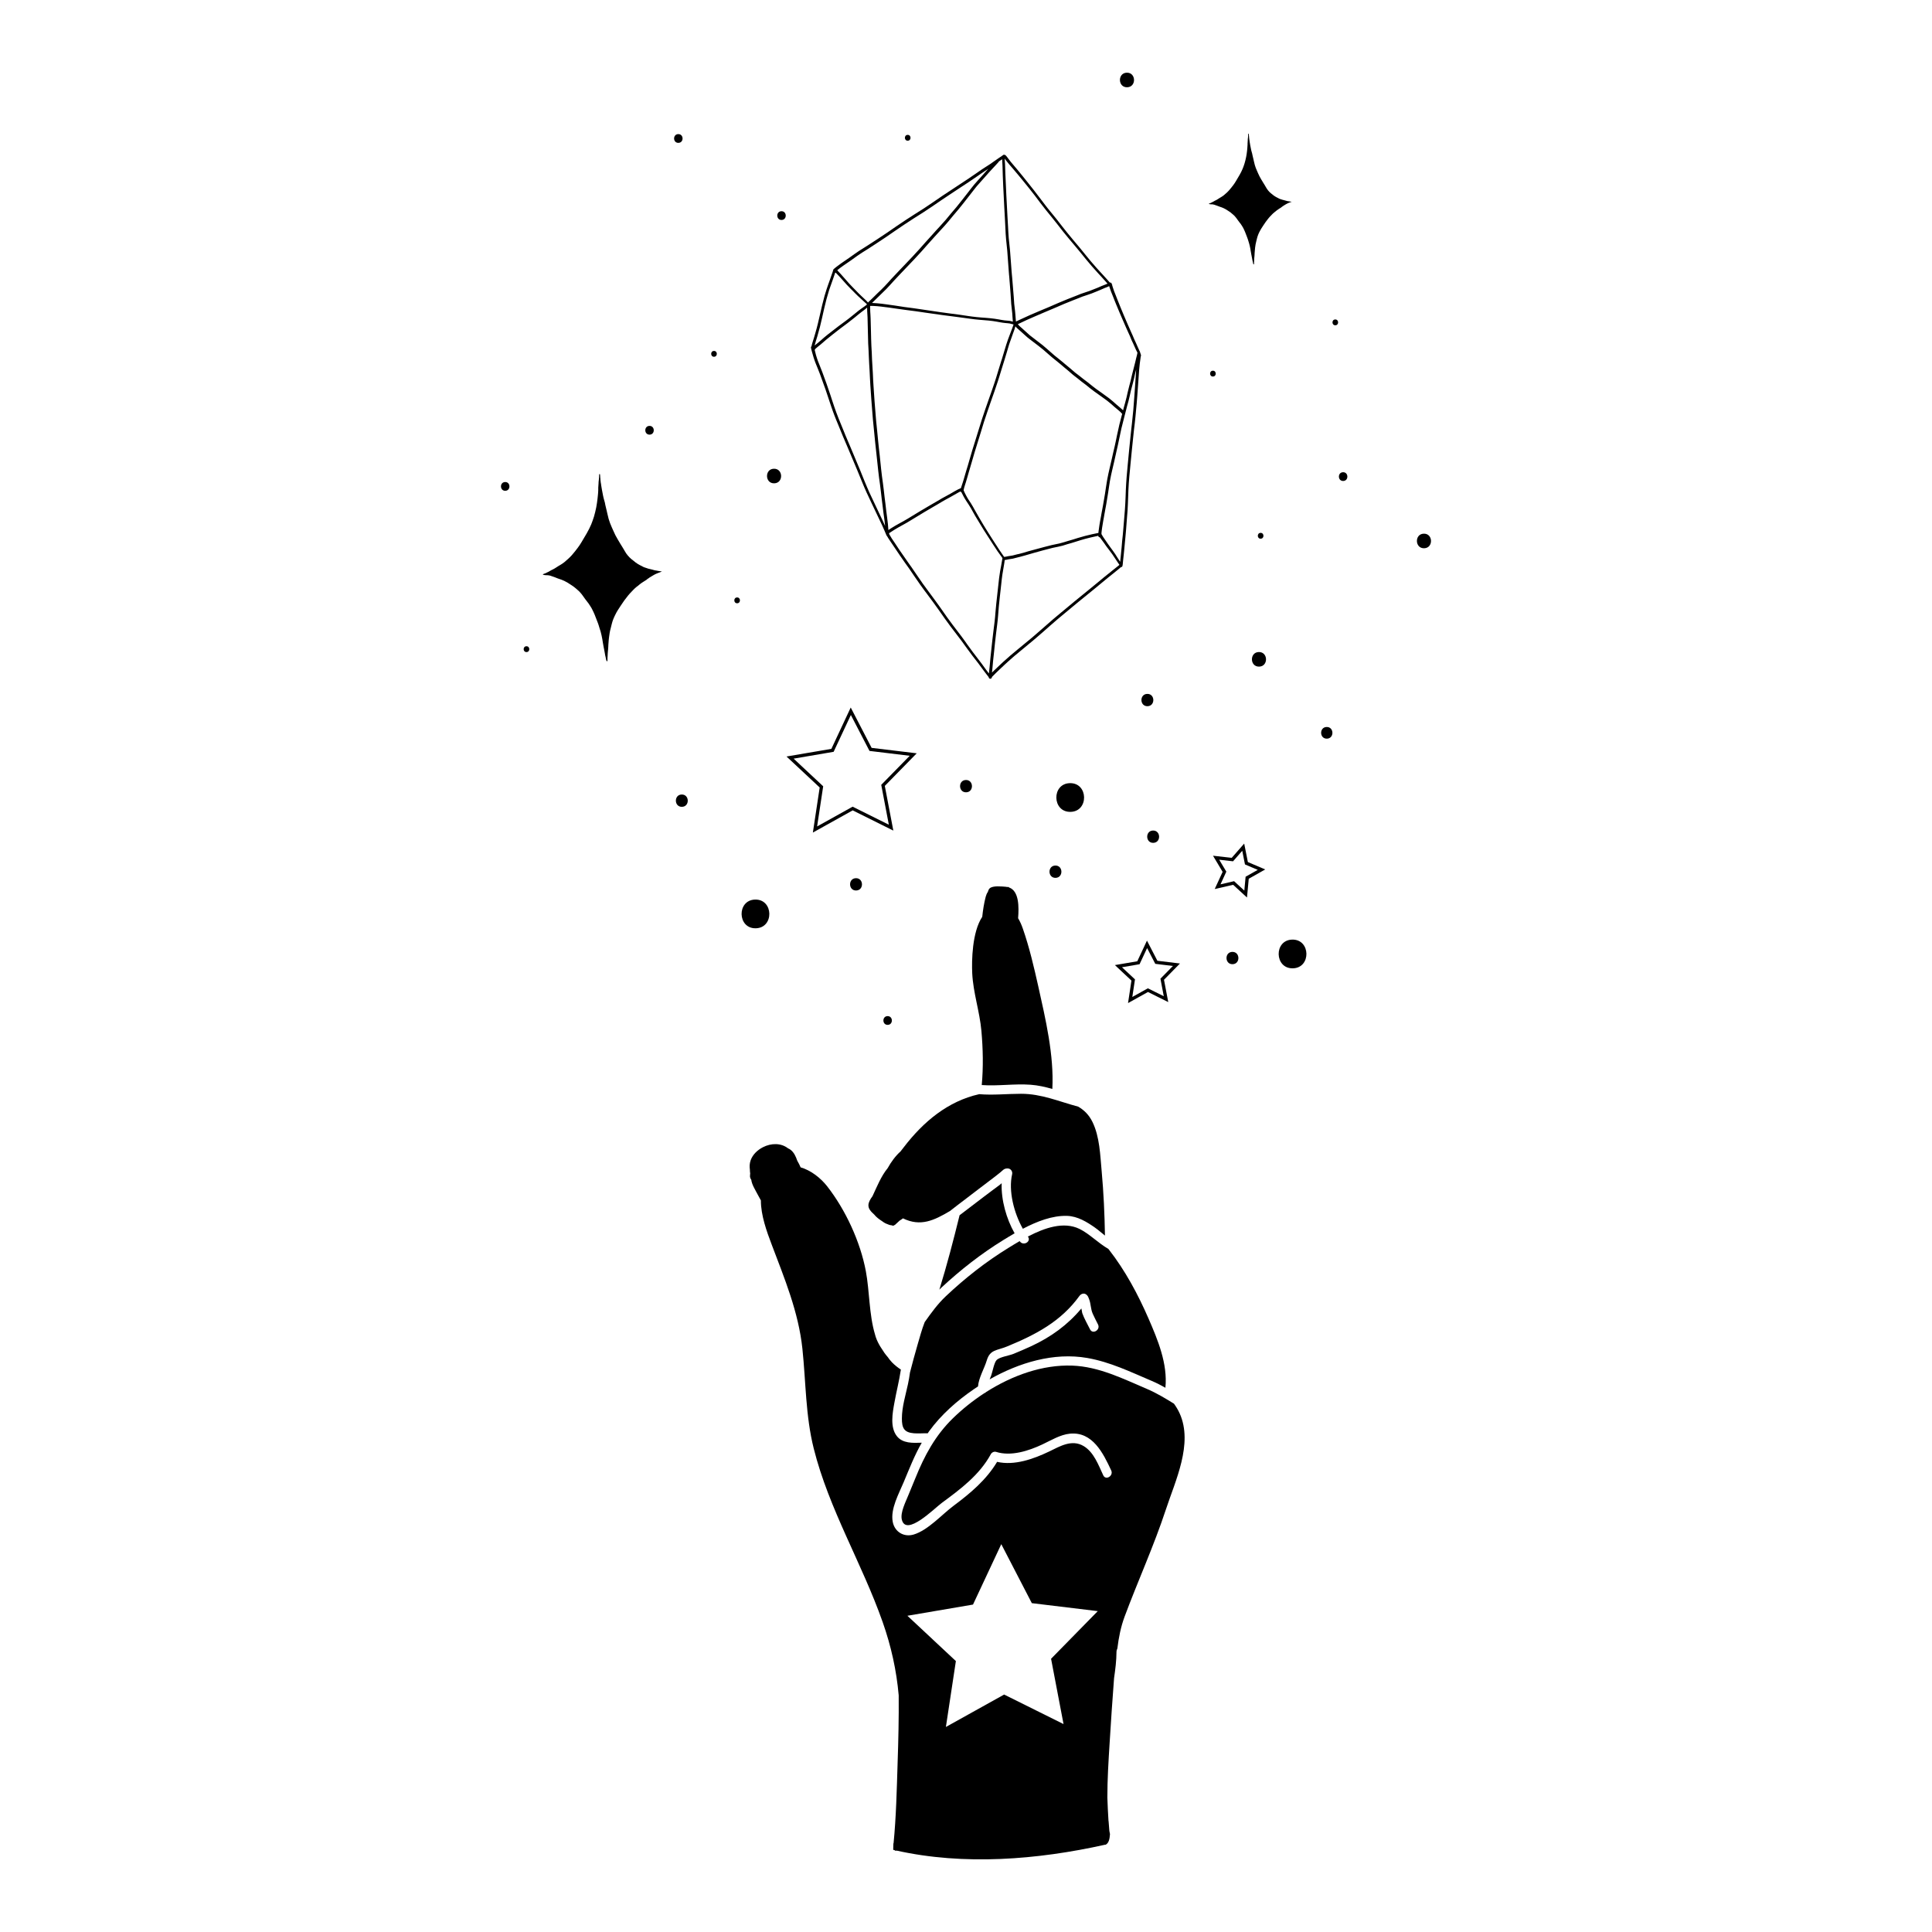 <?xml version="1.0" encoding="iso-8859-1"?>
<!-- Generator: Adobe Illustrator 25.4.1, SVG Export Plug-In . SVG Version: 6.00 Build 0)  -->
<svg version="1.1" id="Layer_1" xmlns="http://www.w3.org/2000/svg" xmlns:xlink="http://www.w3.org/1999/xlink" x="0px" y="0px"
	 viewBox="0 0 170 170" style="enable-background:new 0 0 170 170;" xml:space="preserve">
<g>
	<g>
		<g>
			<polygon points="113.628,17.748 113.623,17.747 113.626,17.748 			"/>
		</g>
		<g>
			<path d="M113.673,17.759c-0.01-0.002-0.021-0.005-0.031-0.007c-0.003,0-0.005-0.002-0.008-0.002
				c-0.013-0.002-0.023-0.005-0.034-0.007c-0.005,0-0.013,0-0.018-0.002c-0.036-0.004-0.07-0.009-0.107-0.016
				c-0.031-0.004-0.062-0.012-0.093-0.016c-0.036-0.007-0.073-0.011-0.109-0.018c-0.016-0.005-0.034-0.007-0.052-0.012
				c-0.026-0.005-0.049-0.014-0.076-0.022c-0.008-0.002-0.018-0.005-0.029-0.007c-0.026-0.007-0.052-0.014-0.078-0.022
				c-0.021-0.005-0.044-0.012-0.068-0.017c-0.003,0-0.003-0.003-0.003-0.003c-0.036-0.007-0.073-0.014-0.109-0.026
				c-0.049-0.014-0.096-0.032-0.143-0.046c-0.042-0.015-0.086-0.027-0.128-0.044c-0.018-0.007-0.037-0.015-0.052-0.025
				c-0.026-0.012-0.05-0.027-0.073-0.04c-0.045-0.025-0.089-0.045-0.133-0.067c-0.089-0.047-0.176-0.102-0.257-0.16
				c-0.037-0.028-0.074-0.058-0.108-0.088c-0.024-0.02-0.048-0.04-0.074-0.058c-0.021-0.018-0.042-0.035-0.066-0.053
				c-0.042-0.033-0.082-0.071-0.121-0.109c-0.037-0.038-0.072-0.079-0.106-0.119c-0.011-0.013-0.019-0.023-0.029-0.036
				c-0.027-0.03-0.051-0.064-0.072-0.097c-0.027-0.038-0.051-0.077-0.072-0.115c-0.024-0.041-0.048-0.082-0.073-0.123
				c-0.024-0.038-0.046-0.079-0.07-0.12c-0.051-0.079-0.102-0.161-0.15-0.242c-0.024-0.038-0.046-0.079-0.07-0.117
				c-0.027-0.041-0.048-0.079-0.073-0.12c-0.054-0.089-0.105-0.179-0.154-0.273c-0.046-0.09-0.084-0.179-0.128-0.271
				c-0.033-0.08-0.068-0.159-0.104-0.238c-0.073-0.161-0.139-0.331-0.187-0.5c-0.025-0.093-0.048-0.185-0.068-0.275
				c-0.02-0.095-0.043-0.191-0.066-0.286c-0.023-0.098-0.046-0.196-0.069-0.293c-0.014-0.057-0.023-0.111-0.035-0.165
				c-0.014-0.049-0.028-0.098-0.042-0.149c-0.014-0.046-0.028-0.095-0.039-0.144c-0.009-0.044-0.017-0.085-0.026-0.129
				c-0.02-0.088-0.038-0.178-0.053-0.268c-0.003-0.023-0.009-0.049-0.015-0.072c-0.003-0.026-0.006-0.049-0.009-0.075
				c-0.006-0.023-0.011-0.046-0.014-0.07c-0.006-0.031-0.009-0.062-0.015-0.093l0-0.01c-0.006-0.018-0.009-0.036-0.012-0.054
				c0-0.003,0-0.003,0-0.003c0-0.003,0-0.003,0-0.005c0-0.013-0.001-0.026-0.003-0.039c-0.003-0.026-0.009-0.054-0.012-0.08
				c-0.003-0.01-0.006-0.023-0.006-0.034c-0.003-0.013-0.006-0.026-0.006-0.039c0,0,0,0,0-0.003
				c-0.003-0.013-0.003-0.028-0.003-0.041c-0.006-0.018-0.009-0.036-0.009-0.054c0,0,0,0,0-0.003l-0.001-0.044
				c-0.001-0.023-0.004-0.049-0.007-0.075c-0.003-0.015-0.006-0.034-0.006-0.052c-0.003,0-0.003-0.003-0.003-0.003l-0.001-0.067
				c-0.001-0.023-0.004-0.044-0.007-0.065c-0.003-0.015-0.006-0.031-0.006-0.049c-0.003-0.008-0.003-0.013-0.003-0.021
				c-0.01,0-0.018,0-0.026,0.003c-0.008,0.003-0.013,0.003-0.018,0.006c0,0,0,0-0.003,0.003l0,0.003
				c0,0.018-0.002,0.036-0.001,0.054c-0.001,0.052-0.005,0.106-0.009,0.161l0,0.016c-0.002,0.018-0.002,0.036-0.004,0.054
				c-0.002,0.01-0.002,0.021-0.002,0.031c-0.007,0.052-0.013,0.104-0.02,0.158c0.001,0.026,0.001,0.049-0.001,0.075
				c-0.004,0.042-0.006,0.083-0.008,0.124c0,0.021-0.004,0.042-0.004,0.062c-0.002,0.021-0.002,0.041-0.004,0.062
				c-0.002,0.005-0.002,0.01-0.002,0.018c0.001,0.049,0,0.101-0.002,0.15c0,0.098-0.009,0.194-0.019,0.29
				c-0.006,0.075-0.015,0.15-0.021,0.226c-0.011,0.093-0.024,0.184-0.035,0.275c-0.013,0.091-0.03,0.182-0.046,0.27
				c-0.021,0.099-0.045,0.198-0.066,0.296c-0.024,0.091-0.045,0.185-0.074,0.273c-0.048,0.164-0.109,0.326-0.173,0.485
				c-0.039,0.094-0.081,0.186-0.126,0.275c-0.047,0.094-0.097,0.183-0.149,0.275c-0.102,0.181-0.209,0.362-0.317,0.538
				c-0.037,0.06-0.075,0.121-0.112,0.178c-0.038,0.055-0.078,0.11-0.115,0.163c-0.058,0.076-0.116,0.153-0.176,0.226
				c-0.063,0.079-0.126,0.158-0.194,0.232c-0.035,0.04-0.068,0.077-0.106,0.114c-0.033,0.037-0.071,0.071-0.109,0.106
				c-0.076,0.072-0.152,0.138-0.234,0.204c-0.005,0.003-0.01,0.008-0.015,0.013c-0.036,0.027-0.069,0.053-0.104,0.077
				c-0.036,0.024-0.074,0.048-0.11,0.07c-0.051,0.032-0.1,0.062-0.151,0.091c-0.033,0.021-0.066,0.043-0.102,0.064
				c-0.038,0.024-0.076,0.051-0.117,0.075c-0.038,0.022-0.079,0.043-0.118,0.065c-0.031,0.014-0.062,0.027-0.092,0.043
				c-0.031,0.019-0.061,0.035-0.092,0.054c-0.026,0.014-0.051,0.03-0.077,0.043c-0.028,0.016-0.056,0.03-0.085,0.041
				c-0.028,0.014-0.054,0.027-0.079,0.041c-0.01,0.005-0.018,0.011-0.028,0.014c-0.015,0.008-0.033,0.016-0.051,0.022
				c-0.015,0.003-0.031,0.008-0.044,0.014c-0.013,0.005-0.026,0.011-0.038,0.016c-0.003,0-0.008,0.003-0.01,0.005
				c-0.008,0.003-0.015,0.006-0.021,0.008c0.005,0.01,0.011,0.02,0.019,0.031c0.003,0,0.003,0,0.005,0
				c0.034,0.007,0.068,0.011,0.104,0.018c0.003,0.003,0.008,0.002,0.01,0.002c0.016,0,0.031-0.001,0.044,0.002
				c0.021,0.002,0.042,0.004,0.062,0.004l0.052-0.001c0.026,0.005,0.049,0.007,0.075,0.011c0.042,0.007,0.08,0.014,0.12,0.028
				c0.039,0.015,0.073,0.029,0.112,0.041c0.039,0.012,0.078,0.024,0.115,0.039c0.068,0.027,0.136,0.054,0.204,0.078
				c0.073,0.027,0.146,0.048,0.219,0.075c0.06,0.025,0.12,0.049,0.178,0.076c0.068,0.032,0.133,0.067,0.196,0.104
				c0.066,0.037,0.129,0.083,0.194,0.125c0.06,0.04,0.123,0.08,0.184,0.123c0.082,0.063,0.161,0.131,0.237,0.199
				c0.042,0.035,0.084,0.071,0.121,0.111c0.04,0.043,0.077,0.086,0.114,0.132c0.027,0.03,0.051,0.061,0.072,0.092
				c0.029,0.038,0.056,0.076,0.083,0.115c0.029,0.041,0.059,0.082,0.088,0.122c0.024,0.038,0.053,0.074,0.083,0.109
				c0.043,0.053,0.085,0.107,0.125,0.163c0.037,0.054,0.075,0.112,0.11,0.168c0.035,0.054,0.07,0.11,0.099,0.169
				c0.03,0.059,0.057,0.115,0.084,0.174c0.022,0.046,0.038,0.09,0.06,0.136c0.003,0.005,0.005,0.01,0.008,0.015
				c0.003,0.008,0.006,0.015,0.008,0.021c0.035,0.079,0.063,0.159,0.093,0.239c0.036,0.09,0.069,0.18,0.102,0.267
				c0.017,0.044,0.033,0.087,0.047,0.131c0.014,0.044,0.028,0.09,0.042,0.134c0.028,0.09,0.056,0.177,0.081,0.267
				c0.022,0.077,0.04,0.154,0.057,0.229c0.02,0.077,0.035,0.157,0.049,0.234c0.009,0.067,0.021,0.134,0.03,0.199
				c0,0.003,0,0.008,0.003,0.01c0.012,0.09,0.03,0.178,0.047,0.268c0.009,0.044,0.017,0.088,0.026,0.131
				c0.009,0.039,0.015,0.075,0.021,0.111c0.003,0.023,0.009,0.044,0.012,0.064c0.006,0.039,0.015,0.075,0.021,0.113
				c0.003,0.026,0.009,0.054,0.015,0.082c0.011,0.046,0.023,0.095,0.034,0.144c0.003,0.026,0.009,0.049,0.015,0.072l0.009,0.046
				c0,0.01,0.003,0.018,0.006,0.028c0,0.003,0,0.003,0,0.005c0.003,0.01,0.008,0.018,0.011,0.028
				c0.003,0.008,0.006,0.015,0.008,0.026c0.003,0.008,0.005,0.013,0.008,0.02c0.013,0.01,0.031,0.012,0.047,0.012l0.003,0
				c0-0.013,0.002-0.029,0.002-0.041l0-0.013c-0.001-0.057,0-0.111,0.004-0.168c0-0.016,0.002-0.028,0.004-0.044l0-0.016
				c0.002-0.008,0.002-0.013,0.002-0.018c0-0.018,0.002-0.039,0.001-0.057c0.002-0.031,0.004-0.062,0.006-0.093
				c-0.001-0.026,0.001-0.052,0.003-0.078c0.002-0.008,0.002-0.016,0.002-0.023c0.002-0.008,0.002-0.016,0.002-0.021
				c0.002-0.028,0.004-0.057,0.008-0.083c0.002-0.021,0.004-0.044,0.006-0.065c0.002-0.005,0.002-0.008,0.002-0.01
				c-0.001-0.023,0.001-0.049,0.004-0.073c0-0.016,0.002-0.031,0.002-0.047c0-0.005,0-0.01,0.002-0.016c0-0.003,0-0.003,0-0.005
				c0,0,0,0,0-0.003c0.002-0.047,0.006-0.091,0.007-0.137c0.008-0.096,0.016-0.192,0.025-0.29c0.002-0.029,0.004-0.06,0.008-0.088
				c0.002-0.028,0.007-0.057,0.008-0.088c0.011-0.091,0.024-0.182,0.04-0.273c0.014-0.091,0.037-0.182,0.061-0.271
				c0.021-0.091,0.045-0.18,0.066-0.271c0.021-0.091,0.053-0.182,0.085-0.271c0.005-0.016,0.012-0.031,0.017-0.047
				c0.017-0.042,0.037-0.086,0.054-0.128c0.022-0.044,0.045-0.089,0.064-0.133c0.045-0.092,0.092-0.178,0.147-0.265
				c0.055-0.087,0.11-0.171,0.165-0.255c0.055-0.084,0.113-0.166,0.168-0.25c0.025-0.034,0.05-0.071,0.075-0.108
				c0.053-0.071,0.108-0.14,0.161-0.211c0.03-0.037,0.058-0.074,0.088-0.111c0.03-0.037,0.063-0.074,0.096-0.111
				c0.063-0.069,0.129-0.135,0.195-0.204c0.061-0.066,0.129-0.127,0.198-0.183c0.033-0.027,0.066-0.053,0.099-0.077
				c0.041-0.035,0.084-0.069,0.125-0.104c0.064-0.051,0.132-0.096,0.201-0.139c0.066-0.043,0.133-0.088,0.202-0.129
				c0.025-0.024,0.048-0.048,0.079-0.064c0.02-0.011,0.041-0.027,0.061-0.04c0.008-0.008,0.015-0.016,0.025-0.021
				c0.036-0.024,0.071-0.046,0.107-0.067c0.038-0.027,0.079-0.048,0.12-0.073c0.043-0.024,0.084-0.048,0.128-0.07
				c0.036-0.019,0.072-0.038,0.11-0.052c0.044-0.016,0.087-0.033,0.131-0.049c0.056-0.025,0.113-0.046,0.172-0.066L113.673,17.759z"
				/>
		</g>
		<g>
			<polygon points="110.058,22.122 110.056,22.112 110.056,22.112 			"/>
		</g>
	</g>
	<g>
		<g>
			<polygon points="58.15,50.27 58.143,50.268 58.147,50.269 			"/>
		</g>
		<g>
			<path d="M58.212,50.285c-0.013-0.002-0.023-0.005-0.039-0.009l-0.003,0c-0.003,0-0.008-0.002-0.013-0.002
				c-0.003,0-0.008-0.002-0.01-0.002c-0.013-0.002-0.023-0.005-0.036-0.007c-0.01-0.002-0.018-0.002-0.026-0.005
				c-0.049-0.007-0.101-0.013-0.151-0.02c-0.047-0.009-0.091-0.019-0.138-0.028c-0.052-0.007-0.101-0.013-0.153-0.025
				c-0.026-0.005-0.049-0.009-0.075-0.016c-0.036-0.007-0.07-0.019-0.107-0.031c-0.013-0.002-0.026-0.007-0.042-0.012
				c-0.049-0.012-0.099-0.024-0.146-0.038c0.01,0.005,0.023,0.007,0.037,0.012c-0.034-0.01-0.068-0.017-0.099-0.026
				c-0.003,0-0.003,0-0.005-0.002c-0.052-0.009-0.104-0.021-0.156-0.035c-0.07-0.022-0.136-0.046-0.203-0.068
				c-0.063-0.019-0.122-0.039-0.182-0.061c-0.026-0.012-0.052-0.025-0.078-0.037c-0.034-0.02-0.068-0.04-0.105-0.057
				c-0.06-0.035-0.126-0.062-0.188-0.094c-0.128-0.067-0.252-0.147-0.367-0.23c-0.055-0.04-0.105-0.083-0.158-0.128
				c-0.032-0.028-0.066-0.056-0.1-0.083c-0.032-0.023-0.063-0.048-0.095-0.07c-0.061-0.05-0.119-0.103-0.174-0.159
				c-0.053-0.053-0.106-0.109-0.154-0.167c-0.013-0.018-0.027-0.036-0.043-0.053c-0.035-0.046-0.069-0.089-0.104-0.137
				c-0.035-0.054-0.07-0.11-0.102-0.166c-0.032-0.059-0.067-0.115-0.102-0.174c-0.032-0.056-0.065-0.115-0.102-0.171
				c-0.072-0.115-0.145-0.23-0.215-0.347c-0.035-0.056-0.067-0.112-0.1-0.169c-0.035-0.056-0.07-0.115-0.102-0.171
				c-0.075-0.13-0.153-0.258-0.221-0.391c-0.065-0.128-0.122-0.259-0.179-0.387c-0.052-0.115-0.101-0.228-0.153-0.343
				c-0.104-0.233-0.197-0.472-0.267-0.716c-0.037-0.131-0.065-0.263-0.097-0.396c-0.031-0.134-0.063-0.27-0.094-0.404
				c-0.032-0.142-0.066-0.283-0.1-0.422c-0.017-0.08-0.032-0.157-0.047-0.237c-0.02-0.069-0.042-0.139-0.062-0.211
				c-0.02-0.067-0.039-0.139-0.054-0.208c-0.014-0.059-0.029-0.121-0.04-0.183c-0.029-0.126-0.055-0.252-0.073-0.381
				c-0.006-0.036-0.015-0.07-0.02-0.106c-0.006-0.034-0.012-0.07-0.018-0.106c-0.006-0.034-0.012-0.067-0.018-0.101
				c-0.009-0.044-0.015-0.088-0.021-0.132c0-0.005-0.003-0.01-0.003-0.013c-0.006-0.028-0.012-0.054-0.012-0.083
				c0-0.003-0.003-0.005-0.003-0.01c0-0.018-0.003-0.036-0.004-0.054c-0.009-0.039-0.015-0.075-0.021-0.113
				c-0.003-0.015-0.006-0.034-0.009-0.049c-0.003-0.018-0.006-0.036-0.006-0.054l0-0.003c-0.003-0.021-0.004-0.041-0.007-0.062
				c-0.006-0.026-0.009-0.049-0.009-0.075c0-0.003,0-0.003-0.003-0.003l-0.001-0.065c-0.001-0.034-0.004-0.07-0.008-0.106
				c-0.006-0.026-0.011-0.052-0.012-0.075c0-0.003,0-0.005,0-0.005l-0.001-0.065c-0.003-0.01-0.003-0.021-0.003-0.031
				c-0.001-0.031-0.004-0.062-0.007-0.093c-0.006-0.023-0.009-0.044-0.012-0.067c0-0.01-0.003-0.023-0.003-0.034
				c-0.013,0-0.026,0.003-0.039,0.006c-0.008,0.003-0.015,0.005-0.023,0.011l-0.003,0l0,0.003c0,0,0,0,0,0.003
				c-0.002,0.023-0.004,0.049-0.004,0.075c-0.003,0.078-0.007,0.155-0.01,0.233c-0.002,0.008-0.002,0.013-0.002,0.021
				c-0.002,0.026-0.004,0.052-0.006,0.078c-0.002,0.016-0.002,0.029-0.004,0.044c-0.009,0.075-0.017,0.15-0.026,0.226
				c-0.002,0.036-0.001,0.072-0.003,0.109c-0.004,0.06-0.008,0.119-0.012,0.179c0.001,0.028-0.004,0.057-0.006,0.088
				c-0.002,0.029-0.001,0.06-0.006,0.088c0,0.008-0.002,0.018-0.002,0.026c0.002,0.072,0.001,0.145,0,0.217
				c-0.002,0.137-0.015,0.275-0.027,0.412c-0.011,0.109-0.024,0.218-0.034,0.327c-0.015,0.13-0.03,0.259-0.051,0.392
				c-0.018,0.13-0.038,0.26-0.064,0.387c-0.031,0.14-0.061,0.281-0.094,0.421c-0.033,0.133-0.064,0.263-0.105,0.393
				c-0.07,0.234-0.158,0.464-0.246,0.694c-0.057,0.133-0.116,0.264-0.183,0.392c-0.064,0.133-0.139,0.262-0.211,0.393
				c-0.147,0.259-0.299,0.516-0.456,0.771c-0.053,0.084-0.105,0.171-0.16,0.255c-0.053,0.079-0.108,0.155-0.166,0.234
				c-0.08,0.108-0.163,0.216-0.249,0.324c-0.091,0.111-0.181,0.224-0.277,0.332c-0.051,0.053-0.101,0.108-0.152,0.161
				c-0.051,0.053-0.104,0.101-0.157,0.151c-0.109,0.101-0.218,0.196-0.333,0.292c-0.008,0.005-0.018,0.011-0.025,0.019
				c-0.046,0.037-0.097,0.075-0.145,0.109c-0.051,0.037-0.107,0.07-0.158,0.102c-0.071,0.046-0.143,0.086-0.217,0.129
				c-0.046,0.03-0.094,0.062-0.143,0.091c-0.056,0.035-0.112,0.075-0.171,0.11c-0.054,0.032-0.11,0.062-0.169,0.092
				c-0.041,0.022-0.087,0.041-0.128,0.062c-0.046,0.027-0.089,0.051-0.133,0.075c-0.038,0.022-0.074,0.043-0.11,0.065
				c-0.041,0.022-0.082,0.041-0.123,0.057c-0.046,0.022-0.089,0.049-0.136,0.07c-0.003,0-0.003,0-0.003,0
				c-0.005,0.003-0.008,0.003-0.013,0.005c-0.026,0.013-0.049,0.024-0.074,0.03c-0.021,0.008-0.044,0.011-0.064,0.02
				c-0.018,0.008-0.036,0.016-0.054,0.025c-0.005,0.003-0.01,0.005-0.015,0.008c-0.01,0.003-0.021,0.008-0.031,0.014
				c0.008,0.015,0.019,0.028,0.029,0.041c0.003,0,0.005,0,0.005,0.002c0.049,0.007,0.101,0.016,0.151,0.028
				c0.005,0,0.01,0.002,0.016,0.002c0.021,0,0.041-0.001,0.062,0.001c0.031,0.002,0.06,0.006,0.088,0.006
				c0.026,0.002,0.049,0.001,0.072,0.001c0.039,0.004,0.075,0.009,0.112,0.013c0.057,0.009,0.114,0.021,0.172,0.043
				c0.052,0.017,0.104,0.039,0.159,0.056c0.055,0.017,0.109,0.034,0.164,0.056c0.097,0.039,0.193,0.079,0.29,0.115
				c0.104,0.037,0.211,0.068,0.313,0.107c0.086,0.034,0.172,0.069,0.256,0.108c0.097,0.047,0.191,0.094,0.28,0.149
				c0.094,0.055,0.186,0.118,0.276,0.178c0.089,0.06,0.176,0.115,0.263,0.178c0.118,0.088,0.232,0.186,0.343,0.285
				c0.058,0.05,0.119,0.101,0.174,0.159c0.056,0.061,0.109,0.124,0.165,0.188c0.035,0.043,0.069,0.086,0.101,0.132
				c0.04,0.053,0.08,0.11,0.117,0.163c0.043,0.059,0.085,0.117,0.126,0.176c0.037,0.054,0.077,0.104,0.12,0.155
				c0.061,0.076,0.12,0.153,0.176,0.232c0.056,0.079,0.107,0.161,0.158,0.242c0.051,0.079,0.102,0.158,0.143,0.243
				c0.041,0.082,0.084,0.164,0.122,0.248c0.03,0.064,0.057,0.131,0.087,0.195c0.003,0.005,0.005,0.013,0.008,0.018
				c0,0.003,0,0.003,0,0.005c0.005,0.008,0.008,0.018,0.014,0.028c0.046,0.113,0.088,0.228,0.132,0.341
				c0.049,0.126,0.099,0.254,0.148,0.382c0.022,0.062,0.044,0.123,0.066,0.187c0.02,0.062,0.036,0.126,0.056,0.188
				c0.042,0.128,0.081,0.257,0.12,0.383c0.031,0.111,0.054,0.219,0.082,0.329c0.026,0.111,0.049,0.224,0.067,0.335
				c0.015,0.095,0.03,0.188,0.045,0.284c0.018,0.134,0.045,0.266,0.071,0.4c0.014,0.062,0.026,0.124,0.038,0.188
				c0.009,0.052,0.02,0.106,0.029,0.157c0.006,0.031,0.012,0.059,0.018,0.09c0,0.013,0.003,0.026,0.006,0.039
				c0.006,0.041,0.015,0.083,0.023,0.124c0.006,0.039,0.012,0.077,0.018,0.116c0.02,0.069,0.037,0.139,0.049,0.211
				c0.008,0.033,0.014,0.067,0.02,0.103c0.006,0.021,0.009,0.044,0.014,0.067c0.003,0.013,0.006,0.026,0.009,0.039
				c0,0.003,0,0.005,0.003,0.008c0.003,0.013,0.008,0.026,0.011,0.039c0.005,0.013,0.008,0.026,0.014,0.036
				c0.005,0.01,0.008,0.023,0.011,0.033c0.021,0.01,0.044,0.017,0.07,0.017c0.002-0.021,0.002-0.041,0.004-0.062
				c0-0.005,0.002-0.01,0.002-0.016c-0.002-0.083-0.004-0.163,0.002-0.243c0.002-0.021,0.004-0.042,0.006-0.062
				c0-0.008,0-0.016,0.002-0.023l-0.001-0.026c0.002-0.018,0.002-0.039,0.004-0.06l0-0.008c0.002-0.005,0.002-0.008,0.002-0.013
				c0.002-0.044,0.003-0.091,0.005-0.135c-0.001-0.036,0.004-0.073,0.008-0.109c0-0.013,0.002-0.023,0.002-0.036
				c0-0.01,0.002-0.018,0.002-0.028l0,0.018c0.002-0.047,0.006-0.091,0.01-0.137c0.004-0.031,0.009-0.062,0.013-0.093l0-0.016
				c0.002-0.034,0.004-0.067,0.006-0.098c-0.001-0.023,0.002-0.047,0.004-0.07c0-0.008,0-0.016,0.002-0.023
				c0,0,0.003-0.003,0.002-0.005l0-0.003c0.001-0.067,0.005-0.132,0.008-0.199c0.01-0.137,0.022-0.275,0.032-0.412
				c0.004-0.044,0.008-0.086,0.013-0.127c0.004-0.042,0.011-0.086,0.015-0.127c0.015-0.13,0.036-0.26,0.056-0.392
				c0.02-0.13,0.054-0.257,0.087-0.385c0.031-0.127,0.064-0.258,0.095-0.385c0.033-0.133,0.074-0.263,0.121-0.391
				c0.01-0.021,0.017-0.044,0.027-0.068c0.024-0.063,0.049-0.12,0.079-0.183c0.027-0.063,0.059-0.126,0.092-0.188
				c0.062-0.131,0.129-0.256,0.206-0.377c0.077-0.123,0.158-0.247,0.238-0.368c0.078-0.121,0.16-0.236,0.241-0.355
				c0.035-0.05,0.07-0.102,0.105-0.152c0.078-0.103,0.156-0.203,0.234-0.303c0.04-0.053,0.078-0.108,0.123-0.158
				c0.045-0.055,0.091-0.105,0.139-0.158c0.088-0.1,0.185-0.196,0.278-0.293c0.089-0.093,0.182-0.18,0.281-0.262
				c0.048-0.037,0.094-0.072,0.142-0.109c0.058-0.048,0.12-0.096,0.178-0.146c0.092-0.072,0.188-0.139,0.288-0.2
				c0.097-0.062,0.191-0.126,0.288-0.182c0.035-0.034,0.071-0.069,0.114-0.093c0.028-0.016,0.059-0.038,0.087-0.056
				c0.01-0.013,0.023-0.024,0.036-0.032c0.051-0.032,0.102-0.064,0.153-0.094c0.056-0.04,0.115-0.072,0.174-0.105
				c0.059-0.035,0.12-0.07,0.181-0.102c0.051-0.024,0.102-0.051,0.156-0.071c0.064-0.025,0.126-0.047,0.19-0.074
				c0.08-0.033,0.162-0.063,0.244-0.091C58.22,50.287,58.217,50.284,58.212,50.285z"/>
		</g>
		<g>
			<path d="M53.044,56.526c-0.001-0.004-0.001-0.009-0.002-0.013c0,0,0-0.001,0-0.001C53.042,56.516,53.043,56.521,53.044,56.526z"
				/>
		</g>
	</g>
	<g>
		<g>
			<path d="M80.663,66.285l-3.967-0.479l-1.839-3.551l-1.702,3.638l-3.947,0.673l2.918,2.727l-0.6,3.965l3.505-1.952l3.575,1.779
				l-0.75-3.932L80.663,66.285z M78.21,72.566l-3.187-1.585l-3.124,1.739l0.535-3.534l-2.601-2.432l3.519-0.601l1.517-3.24
				l1.639,3.162l3.539,0.428l-2.505,2.556L78.21,72.566z"/>
		</g>
		<g>
			<path d="M103.826,84.78l-1.985-0.241l-0.917-1.773l-0.852,1.818l-1.97,0.336l1.456,1.362l-0.3,1.981l1.754-0.976l1.785,0.889
				l-0.375-1.964L103.826,84.78z M101.002,86.963l-1.368,0.763l0.235-1.55l-1.144-1.067l1.547-0.265l0.664-1.423l0.719,1.389
				l1.552,0.188l-1.098,1.119l0.293,1.541L101.002,86.963z"/>
		</g>
		<g>
			<path d="M109.802,75.854l-0.323-1.626l-1.098,1.254l-1.647-0.186l0.847,1.42l-0.696,1.511l1.622-0.372l1.218,1.119l0.155-1.652
				l1.449-0.819L109.802,75.854z M109.603,77.144l-0.113,1.221l-0.901-0.829l-1.195,0.278l0.513-1.116l-0.626-1.05l1.217,0.139
				l0.81-0.926l0.239,1.201l1.126,0.48L109.603,77.144z"/>
		</g>
		<g>
			<path d="M66.447,79.155c-1.626,0.036-1.572,2.563,0.056,2.526C68.128,81.646,68.075,79.119,66.447,79.155z"/>
		</g>
		<g>
			<path d="M94.142,68.911c-1.626,0.036-1.572,2.563,0.056,2.526C95.824,71.401,95.77,68.875,94.142,68.911z"/>
		</g>
		<g>
			<path d="M113.705,82.678c-1.626,0.036-1.572,2.562,0.056,2.526C115.387,85.168,115.334,82.642,113.705,82.678z"/>
		</g>
		<g>
			<path d="M108.434,83.758c-0.697,0.016-0.674,1.098,0.024,1.083C109.154,84.825,109.131,83.743,108.434,83.758z"/>
		</g>
		<g>
			<path d="M101.456,73.081c-0.697,0.015-0.674,1.098,0.024,1.083C102.177,74.148,102.154,73.065,101.456,73.081z"/>
		</g>
		<g>
			<path d="M75.311,77.273c-0.697,0.016-0.674,1.098,0.024,1.083C76.032,78.34,76.009,77.258,75.311,77.273z"/>
		</g>
		<g>
			<path d="M84.989,68.633c-0.697,0.016-0.674,1.098,0.024,1.083C85.709,69.7,85.686,68.617,84.989,68.633z"/>
		</g>
		<g>
			<path d="M100.948,61.057c-0.697,0.015-0.674,1.098,0.024,1.083C101.669,62.124,101.646,61.041,100.948,61.057z"/>
		</g>
		<g>
			<path d="M92.859,76.161c-0.697,0.015-0.674,1.098,0.024,1.083C93.58,77.228,93.557,76.145,92.859,76.161z"/>
		</g>
		<g>
			<path d="M59.983,69.911c-0.697,0.015-0.674,1.098,0.024,1.083C60.703,70.978,60.68,69.896,59.983,69.911z"/>
		</g>
	</g>
	<g>
		<g>
			<path d="M73.324,36.306c-0.001-0.004-0.003-0.007-0.004-0.011c-0.001-0.001-0.001-0.003-0.002-0.004
				C73.32,36.296,73.322,36.301,73.324,36.306z"/>
		</g>
		<g>
			<polygon points="72.722,25.461 72.722,25.46 72.724,25.456 			"/>
		</g>
		<g>
			<path d="M73.99,23.184c0.003-0.002,0.006-0.004,0.009-0.006c0.002-0.001,0.004-0.003,0.005-0.004
				C74,23.177,73.995,23.181,73.99,23.184z"/>
		</g>
		<g>
			<path d="M80.183,49.877c0.002,0.003,0.004,0.005,0.005,0.008c0.001,0.002,0.002,0.003,0.004,0.005
				C80.189,49.886,80.186,49.881,80.183,49.877z"/>
		</g>
		<g>
			<path d="M79.632,49.527c-0.003-0.004-0.006-0.009-0.009-0.013v0C79.626,49.518,79.629,49.523,79.632,49.527z"/>
		</g>
		<g>
			<polygon points="86.399,58.42 86.399,58.42 86.401,58.423 			"/>
		</g>
		<g>
			<path d="M84.843,56.324c0.001,0.002,0.003,0.004,0.004,0.006c0.001,0.002,0.003,0.004,0.004,0.006
				C84.848,56.332,84.846,56.328,84.843,56.324z"/>
		</g>
		<g>
			<polygon points="83.151,54.459 83.149,54.456 83.145,54.451 			"/>
		</g>
		<g>
			<path d="M80.963,51.441c-0.002-0.003-0.004-0.006-0.007-0.01c-0.001-0.001-0.002-0.002-0.002-0.003
				C80.957,51.433,80.96,51.437,80.963,51.441z"/>
		</g>
		<g>
			<path d="M100.367,31.16c0-0.005,0-0.01-0.003-0.015l0-0.003c-0.003-0.008-0.006-0.015-0.008-0.026
				c-0.009-0.033-0.017-0.064-0.031-0.098c-0.011-0.028-0.017-0.062-0.03-0.09c-0.016-0.033-0.033-0.067-0.049-0.097
				c-0.049-0.1-0.095-0.2-0.136-0.302c-0.09-0.221-0.196-0.436-0.294-0.653c-0.049-0.115-0.101-0.231-0.147-0.346
				c-0.049-0.121-0.104-0.236-0.158-0.351c-0.109-0.233-0.21-0.471-0.311-0.707c-0.205-0.477-0.412-0.954-0.606-1.436
				c-0.096-0.236-0.194-0.472-0.285-0.71c-0.047-0.121-0.091-0.241-0.14-0.359c-0.044-0.116-0.093-0.231-0.137-0.346
				c-0.033-0.087-0.063-0.177-0.091-0.27c-0.028-0.077-0.053-0.157-0.075-0.236c0.002-0.016,0.002-0.028-0.001-0.044
				c-0.003-0.031-0.019-0.059-0.043-0.079c0.002-0.018-0.001-0.039-0.009-0.057c-0.027-0.059-0.095-0.086-0.154-0.069
				c-0.003-0.003-0.003-0.003-0.005-0.005c-0.074-0.081-0.149-0.168-0.22-0.251c-0.085-0.094-0.167-0.188-0.252-0.279
				c-0.024-0.025-0.045-0.048-0.069-0.076c-0.05-0.056-0.101-0.106-0.149-0.162c-0.037-0.043-0.077-0.084-0.114-0.124
				c-0.013-0.015-0.027-0.028-0.04-0.043c-0.003-0.003-0.003-0.003-0.005-0.005c0-0.003-0.003-0.003-0.003-0.003
				c-0.003-0.003-0.005-0.005-0.005-0.008c-0.003-0.003-0.005-0.005-0.011-0.01c-0.029-0.033-0.058-0.066-0.09-0.099
				c-0.072-0.079-0.143-0.16-0.218-0.241c-0.175-0.195-0.35-0.393-0.52-0.597c-0.173-0.208-0.341-0.417-0.511-0.625
				c-0.165-0.203-0.327-0.404-0.492-0.605c-0.175-0.211-0.354-0.419-0.532-0.63c-0.34-0.407-0.673-0.813-0.998-1.233
				c-0.155-0.198-0.307-0.402-0.466-0.6c-0.17-0.211-0.343-0.419-0.513-0.628c-0.165-0.203-0.33-0.404-0.487-0.613
				c-0.17-0.219-0.336-0.44-0.504-0.664c-0.317-0.42-0.642-0.837-0.972-1.246c-0.33-0.412-0.658-0.826-0.995-1.228
				c-0.175-0.208-0.353-0.411-0.526-0.62c-0.08-0.097-0.154-0.198-0.229-0.298c-0.069-0.092-0.136-0.188-0.213-0.272
				c-0.024-0.043-0.071-0.071-0.121-0.072c-0.047-0.025-0.106-0.016-0.147,0.024c-0.031,0.027-0.061,0.048-0.094,0.069
				c-0.102,0.072-0.207,0.137-0.309,0.209c-0.117,0.08-0.232,0.16-0.349,0.243c-0.127,0.091-0.255,0.182-0.385,0.27
				c-0.122,0.083-0.25,0.161-0.375,0.241c-0.265,0.166-0.528,0.346-0.783,0.527c-0.015,0.011-0.033,0.021-0.048,0.032
				c-0.003,0.003-0.003,0.003-0.005,0.005c-0.446,0.315-0.902,0.613-1.359,0.913c-0.263,0.171-0.528,0.346-0.788,0.52
				c-0.268,0.179-0.541,0.354-0.808,0.533c-0.543,0.369-1.081,0.749-1.632,1.108c-0.276,0.18-0.554,0.351-0.829,0.526
				c-0.268,0.172-0.536,0.346-0.801,0.517c-0.543,0.356-1.076,0.728-1.611,1.097c-0.556,0.377-1.117,0.742-1.681,1.106
				c-0.268,0.172-0.539,0.335-0.806,0.51c-0.273,0.179-0.533,0.372-0.8,0.561c-0.005,0.005-0.01,0.008-0.015,0.011
				c-0.25,0.176-0.51,0.343-0.76,0.522c-0.003,0.003-0.005,0.005-0.01,0.008c-0.127,0.091-0.255,0.182-0.377,0.278
				c-0.056,0.043-0.114,0.088-0.168,0.133c-0.018,0.013-0.036,0.029-0.053,0.045c-0.008,0.005-0.01,0.013-0.015,0.018
				c-0.031,0.014-0.059,0.04-0.068,0.077c-0.017,0.063-0.036,0.125-0.055,0.185c-0.002,0.008-0.005,0.016-0.007,0.021
				c-0.041,0.13-0.09,0.258-0.136,0.389c-0.041,0.12-0.083,0.243-0.126,0.365c-0.09,0.256-0.188,0.511-0.27,0.772
				c-0.063,0.19-0.121,0.381-0.176,0.573c-0.074,0.266-0.143,0.534-0.207,0.802c-0.064,0.278-0.127,0.559-0.194,0.838
				c-0.064,0.273-0.125,0.546-0.191,0.817c-0.066,0.271-0.136,0.539-0.215,0.804c-0.041,0.143-0.082,0.286-0.125,0.427
				c-0.041,0.13-0.085,0.258-0.123,0.391c-0.034,0.115-0.07,0.229-0.091,0.349c-0.04,0.04-0.062,0.1-0.043,0.156
				c0.009,0.041,0.017,0.082,0.026,0.124c0.017,0.067,0.034,0.131,0.051,0.196c0.048,0.175,0.096,0.347,0.149,0.517
				c0.053,0.172,0.114,0.342,0.18,0.511c0.063,0.164,0.129,0.326,0.197,0.487c0.066,0.156,0.126,0.313,0.186,0.472
				c0.165,0.447,0.328,0.893,0.485,1.343c0.119,0.344,0.233,0.691,0.347,1.038c0.053,0.164,0.108,0.329,0.164,0.491
				c0.058,0.167,0.114,0.336,0.177,0.501c0.003,0.005,0.005,0.01,0.008,0.018c0,0.005,0.003,0.01,0.006,0.015
				c0,0.003,0,0.005,0.003,0.008c0,0.003,0.003,0.005,0.003,0.008c0.005,0.013,0.008,0.023,0.014,0.036
				c0.008,0.023,0.017,0.046,0.025,0.067c0.003,0.01,0.006,0.021,0.011,0.033c0.11,0.295,0.23,0.585,0.353,0.877
				c0.137,0.333,0.271,0.672,0.411,1.005c0.139,0.328,0.281,0.656,0.418,0.982c0.139,0.328,0.276,0.654,0.413,0.979
				c0.139,0.336,0.284,0.672,0.424,1.008c0.142,0.344,0.284,0.687,0.424,1.033c0.134,0.328,0.271,0.654,0.418,0.977
				c0.147,0.323,0.296,0.643,0.451,0.96c0.155,0.323,0.307,0.648,0.462,0.971c0.149,0.312,0.301,0.627,0.448,0.942
				c0.071,0.156,0.141,0.31,0.207,0.469c0.03,0.074,0.063,0.149,0.096,0.226c0.016,0.038,0.035,0.082,0.054,0.123l0,0.021
				c0.008,0.021,0.019,0.038,0.03,0.051c0,0.003,0.003,0.003,0.003,0.005c0.006,0.023,0.022,0.041,0.04,0.051
				c0.038,0.064,0.073,0.125,0.11,0.186c0.062,0.094,0.123,0.189,0.187,0.281c0.123,0.178,0.246,0.359,0.367,0.543
				c0.15,0.23,0.305,0.454,0.46,0.681c0.155,0.219,0.305,0.444,0.46,0.663c0.104,0.148,0.211,0.296,0.318,0.443
				c0.008,0.013,0.016,0.023,0.024,0.036c0.008,0.013,0.019,0.023,0.027,0.036c0.013,0.023,0.029,0.043,0.043,0.064
				c0.16,0.227,0.313,0.456,0.468,0.686c0.15,0.219,0.302,0.438,0.454,0.655c0.024,0.033,0.048,0.069,0.072,0.099
				c0.179,0.257,0.371,0.507,0.56,0.759c0.336,0.448,0.667,0.899,0.99,1.355c0.187,0.273,0.377,0.54,0.569,0.81
				c0.16,0.224,0.326,0.446,0.488,0.667c0.157,0.211,0.32,0.42,0.48,0.629c0.165,0.214,0.33,0.425,0.491,0.644
				c0.16,0.222,0.315,0.443,0.478,0.662c0.163,0.224,0.328,0.443,0.493,0.664c0.163,0.219,0.333,0.427,0.498,0.641
				c0.162,0.209,0.312,0.425,0.47,0.637c0.077,0.102,0.157,0.206,0.235,0.31c0.04,0.051,0.08,0.102,0.12,0.153
				c0.027,0.038,0.056,0.076,0.085,0.112c-0.003,0.08,0.068,0.146,0.146,0.144c0.078-0.002,0.148-0.073,0.139-0.153l0.056-0.058
				c0.094-0.095,0.187-0.188,0.281-0.283c0.096-0.093,0.19-0.185,0.289-0.278c0.188-0.18,0.375-0.358,0.568-0.535
				c0,0,0.003-0.003,0.005-0.003c0.003-0.003,0.003-0.003,0.005-0.005c0.051-0.048,0.101-0.093,0.152-0.141
				c0.203-0.183,0.406-0.364,0.614-0.542c0.213-0.178,0.427-0.356,0.643-0.532c0.213-0.176,0.424-0.351,0.635-0.527
				c0.208-0.17,0.419-0.341,0.62-0.518c0.216-0.186,0.429-0.372,0.645-0.558c0.208-0.183,0.414-0.366,0.619-0.547
				c0.198-0.175,0.393-0.348,0.594-0.515c0.213-0.181,0.429-0.356,0.643-0.537c0.219-0.181,0.437-0.364,0.656-0.545
				c0.206-0.17,0.412-0.343,0.617-0.511c0.44-0.359,0.882-0.716,1.322-1.075c0.422-0.346,0.838-0.699,1.263-1.043
				c0.104-0.083,0.211-0.165,0.313-0.25c0.107-0.085,0.214-0.173,0.32-0.258c0.102-0.085,0.203-0.168,0.308-0.25
				c0.066-0.053,0.13-0.109,0.193-0.165c0.005,0,0.008,0.002,0.013,0.002c0.049-0.001,0.092-0.033,0.107-0.083
				c0.005-0.018,0.007-0.034,0.009-0.049c0.01-0.018,0.015-0.039,0.014-0.06c0.004-0.039,0.009-0.075,0.013-0.114
				c0.006-0.086,0.014-0.169,0.023-0.252c0.017-0.174,0.042-0.345,0.056-0.516c0.017-0.184,0.036-0.366,0.055-0.55
				c0.019-0.179,0.036-0.358,0.05-0.537c0.031-0.363,0.074-0.724,0.1-1.087c0.025-0.386,0.055-0.77,0.088-1.156
				c0.036-0.381,0.061-0.765,0.075-1.148c0.017-0.391,0.027-0.782,0.044-1.173c-0.001-0.026,0.001-0.054,0.003-0.08
				c0.02-0.383,0.042-0.767,0.078-1.151c0.035-0.404,0.078-0.807,0.115-1.211c0.035-0.392,0.076-0.781,0.114-1.172
				c0.038-0.381,0.079-0.763,0.119-1.144c0.019-0.195,0.038-0.392,0.062-0.589c0.021-0.2,0.048-0.4,0.072-0.599
				c0.024-0.202,0.045-0.405,0.064-0.607c0.019-0.189,0.036-0.381,0.052-0.57c0.035-0.392,0.076-0.781,0.101-1.175
				c0.028-0.381,0.058-0.762,0.083-1.143c0.028-0.391,0.052-0.783,0.083-1.171c0.016-0.192,0.036-0.381,0.057-0.571
				c0.022-0.192,0.046-0.387,0.078-0.579c0.007-0.029,0.012-0.06,0.021-0.091c0.002-0.013,0.007-0.026,0.009-0.039
				C100.4,31.234,100.391,31.195,100.367,31.16z M88.561,14.167c0.08,0.099,0.157,0.198,0.24,0.295
				c0.082,0.096,0.165,0.19,0.247,0.284c0.175,0.201,0.348,0.404,0.516,0.61c0.17,0.203,0.335,0.409,0.503,0.612
				c0.168,0.206,0.335,0.412,0.5,0.618c0.165,0.209,0.33,0.417,0.493,0.628c0.16,0.211,0.317,0.422,0.477,0.634
				c0.171,0.221,0.338,0.44,0.514,0.659c0.162,0.203,0.33,0.407,0.497,0.61c0.338,0.409,0.655,0.832,0.985,1.249
				c0.33,0.414,0.675,0.818,1.018,1.225c0.345,0.404,0.676,0.818,1.011,1.23c0.341,0.419,0.699,0.826,1.065,1.224
				c0.029,0.03,0.056,0.058,0.082,0.089c0,0,0.003,0,0.003,0.003c0.008,0.008,0.013,0.015,0.021,0.023
				c0.003,0.003,0.003,0.005,0.005,0.005c0.008,0.01,0.019,0.02,0.027,0.03c0.013,0.013,0.024,0.025,0.037,0.038
				c0.048,0.053,0.101,0.112,0.151,0.165c0.024,0.028,0.048,0.053,0.072,0.081c0.095,0.104,0.191,0.208,0.284,0.315
				c0.045,0.051,0.088,0.102,0.133,0.152c0.003,0.003,0.008,0.008,0.011,0.01c-0.062,0.027-0.12,0.054-0.185,0.079
				c-0.11,0.041-0.223,0.08-0.331,0.129c-0.118,0.052-0.233,0.106-0.354,0.155c-0.238,0.098-0.477,0.194-0.718,0.283
				c-0.108,0.039-0.216,0.075-0.326,0.108c-0.139,0.045-0.28,0.089-0.416,0.141c-0.136,0.052-0.272,0.11-0.408,0.164
				c-0.267,0.104-0.536,0.206-0.803,0.315c-0.277,0.112-0.554,0.225-0.826,0.344c-0.274,0.12-0.546,0.24-0.82,0.357
				c-0.274,0.115-0.546,0.224-0.818,0.342c-0.279,0.12-0.559,0.238-0.836,0.358c-0.272,0.117-0.541,0.245-0.81,0.37
				c-0.128,0.06-0.259,0.12-0.387,0.182c-0.005,0.003-0.013,0.008-0.02,0.011c-0.007-0.08-0.016-0.155-0.021-0.235
				c-0.02-0.214-0.028-0.429-0.053-0.641c-0.026-0.217-0.056-0.431-0.074-0.648c-0.003,0-0.003,0-0.003,0l0-0.013
				c-0.015-0.212-0.03-0.419-0.042-0.628c-0.015-0.214-0.035-0.426-0.053-0.641c0,0,0,0,0-0.003c0-0.005,0-0.008-0.003-0.013
				c0.003,0,0.003,0,0.003,0.003c-0.031-0.331-0.051-0.661-0.082-0.992c0,0,0,0,0-0.003l0-0.013c-0.006-0.039-0.01-0.08-0.013-0.121
				l0-0.01c-0.004-0.049-0.01-0.096-0.014-0.145c-0.004-0.046-0.01-0.095-0.013-0.142l0-0.018c-0.003-0.021-0.006-0.044-0.007-0.067
				c0-0.005,0-0.013-0.003-0.021c-0.052-0.615-0.084-1.23-0.139-1.845c-0.003-0.008-0.003-0.015-0.003-0.026
				c0-0.003,0-0.005,0-0.005c0-0.005,0-0.01-0.003-0.013c0.003,0,0.003,0.003,0.003,0.003c0-0.003-0.003-0.008-0.003-0.01
				c0-0.003,0-0.005,0-0.005c0-0.013,0-0.021-0.003-0.031l-0.001-0.034c-0.017-0.178-0.036-0.356-0.056-0.537
				c-0.017-0.165-0.036-0.33-0.052-0.498c0-0.003,0-0.003,0-0.005c0-0.013-0.003-0.026-0.003-0.039
				c-0.028-0.318-0.04-0.638-0.057-0.956c-0.015-0.31-0.037-0.62-0.054-0.933c-0.017-0.31-0.037-0.623-0.049-0.936
				c-0.015-0.305-0.032-0.613-0.049-0.918c-0.017-0.313-0.032-0.626-0.042-0.938c-0.012-0.313-0.029-0.623-0.044-0.936
				c-0.012-0.284-0.013-0.569-0.027-0.853c-0.006-0.137-0.016-0.271-0.032-0.408c-0.003-0.021-0.006-0.044-0.009-0.067
				C88.449,14.024,88.505,14.095,88.561,14.167z M96.924,45.174c-0.016,0.096-0.035,0.195-0.05,0.291
				c-0.005,0.021-0.007,0.039-0.012,0.06c-0.021,0.107-0.037,0.21-0.058,0.314c0,0.003-0.002,0.005-0.002,0.005
				c0,0.003,0,0.005,0,0.005c0,0.003,0,0.005-0.002,0.008c-0.021,0.122-0.041,0.244-0.062,0.366
				c-0.018,0.114-0.034,0.231-0.049,0.348c-0.016,0.106-0.034,0.216-0.039,0.324c-0.07,0.014-0.137,0.029-0.206,0.041
				c-0.108,0.021-0.216,0.041-0.325,0.067c-0.005,0-0.01,0.003-0.015,0.003c-0.209,0.049-0.42,0.095-0.625,0.151
				c-0.219,0.057-0.435,0.118-0.651,0.185c-0.136,0.042-0.27,0.086-0.406,0.128c-0.134,0.042-0.27,0.078-0.406,0.118
				c-0.134,0.037-0.262,0.078-0.393,0.12c-0.131,0.042-0.265,0.078-0.399,0.11c-0.003,0-0.005,0-0.008,0.003
				c-0.216,0.046-0.433,0.087-0.647,0.136c-0.005,0-0.01,0.003-0.015,0.003c-0.216,0.051-0.43,0.11-0.643,0.164
				c-0.211,0.054-0.419,0.11-0.628,0.169c-0.267,0.076-0.538,0.141-0.803,0.217c-0.134,0.042-0.27,0.084-0.406,0.123
				c-0.136,0.039-0.273,0.076-0.412,0.11c-0.028,0.006-0.057,0.012-0.085,0.017c-0.015,0.003-0.031,0.008-0.049,0.011
				c-0.005,0-0.01,0.003-0.018,0.003c-0.131,0.031-0.262,0.068-0.394,0.102c-0.064,0.014-0.131,0.026-0.198,0.033
				c-0.065,0.009-0.132,0.016-0.196,0.03c-0.067,0.012-0.134,0.029-0.201,0.041c-0.041,0.006-0.085,0.012-0.126,0.021
				c-0.013-0.002-0.026-0.005-0.039-0.004c-0.003,0-0.003,0-0.005,0c-0.024-0.033-0.045-0.066-0.07-0.102
				c-0.043-0.064-0.088-0.125-0.131-0.189c-0.07-0.102-0.139-0.201-0.206-0.301c-0.069-0.099-0.131-0.204-0.196-0.304
				c-0.134-0.209-0.268-0.418-0.405-0.625c-0.134-0.207-0.268-0.413-0.397-0.623c-0.134-0.209-0.265-0.419-0.392-0.633
				c-0.129-0.214-0.255-0.432-0.384-0.646c-0.126-0.212-0.248-0.429-0.369-0.647c-0.121-0.22-0.24-0.442-0.377-0.654
				c-0.07-0.105-0.142-0.209-0.209-0.316c-0.072-0.11-0.134-0.225-0.196-0.34c-0.005-0.01-0.011-0.02-0.016-0.031
				c-0.076-0.143-0.149-0.284-0.209-0.433c0.005-0.018,0.007-0.036,0.007-0.054c0-0.008-0.003-0.015-0.003-0.021
				c0.033-0.153,0.081-0.305,0.13-0.453l0-0.003c0,0,0.003-0.003,0.003-0.005c0,0,0,0,0-0.003c0-0.003,0-0.003,0.002-0.005l0-0.003
				c0.007-0.016,0.01-0.034,0.017-0.052c0.003-0.003,0.002-0.005,0.002-0.008c0,0,0-0.003,0.003-0.003l0-0.003
				c0.007-0.021,0.012-0.039,0.019-0.06c0.092-0.289,0.173-0.586,0.257-0.88c0.084-0.294,0.176-0.586,0.26-0.883
				c0.086-0.3,0.168-0.599,0.26-0.896c0.091-0.307,0.186-0.612,0.282-0.915c0.092-0.292,0.186-0.584,0.273-0.878
				c0.089-0.3,0.178-0.599,0.272-0.896c0-0.003,0.003-0.003,0.002-0.005c0.194-0.592,0.393-1.184,0.6-1.771
				c0.209-0.592,0.421-1.182,0.613-1.779c0.002-0.005,0.005-0.01,0.005-0.016c0.017-0.047,0.031-0.096,0.046-0.146
				c0.015-0.044,0.029-0.089,0.044-0.133c0.082-0.258,0.159-0.521,0.239-0.779c0.08-0.263,0.162-0.524,0.244-0.784
				c0.143-0.443,0.265-0.896,0.402-1.342c0.003-0.003,0.003-0.003,0.002-0.005c0,0,0-0.003,0.002-0.005c0-0.003,0-0.005,0.002-0.008
				c0.002-0.005,0.002-0.01,0.005-0.016c0.007-0.023,0.015-0.044,0.019-0.065c0.002-0.005,0.005-0.008,0.005-0.013
				c0.097-0.292,0.199-0.579,0.307-0.866c0.051-0.141,0.105-0.284,0.154-0.428c0.027-0.083,0.048-0.169,0.072-0.255
				c0.013,0.013,0.027,0.028,0.04,0.04c0.011,0.013,0.024,0.025,0.034,0.038c0.029,0.03,0.056,0.061,0.087,0.089
				c0.034,0.03,0.069,0.058,0.1,0.088c0.071,0.061,0.137,0.121,0.206,0.182c0.143,0.126,0.285,0.255,0.425,0.384
				c0.114,0.106,0.235,0.207,0.359,0.3c0.121,0.093,0.245,0.183,0.363,0.277c0.126,0.098,0.255,0.196,0.384,0.292
				c0.134,0.098,0.263,0.201,0.39,0.31l0-0.003c0.282,0.242,0.56,0.495,0.844,0.734c0.124,0.103,0.25,0.201,0.374,0.302
				c0.116,0.093,0.229,0.186,0.345,0.282c0.021,0.02,0.045,0.038,0.069,0.058c0.095,0.081,0.193,0.164,0.288,0.245
				c0.087,0.073,0.174,0.144,0.261,0.214c0.003,0.003,0.005,0.005,0.008,0.008c0.024,0.02,0.047,0.04,0.074,0.063
				c0.132,0.111,0.259,0.227,0.391,0.338c0.129,0.111,0.266,0.211,0.403,0.315c0.124,0.096,0.243,0.199,0.366,0.295
				c0.129,0.098,0.26,0.193,0.39,0.294c0.124,0.093,0.24,0.191,0.358,0.29c0.124,0.098,0.25,0.194,0.379,0.289
				c0.126,0.093,0.255,0.181,0.384,0.274c0.126,0.093,0.25,0.183,0.379,0.271c0.124,0.088,0.25,0.176,0.371,0.271
				c0.119,0.093,0.237,0.191,0.353,0.287c0.092,0.081,0.182,0.169,0.277,0.247c0.092,0.081,0.192,0.159,0.287,0.239
				c0.079,0.066,0.156,0.136,0.235,0.204c0.013,0.008,0.024,0.018,0.034,0.03c0.013,0.013,0.024,0.025,0.034,0.038
				c0.011,0.023,0.027,0.043,0.045,0.061c0.019,0.02,0.042,0.03,0.065,0.035c-0.081,0.31-0.165,0.622-0.243,0.934
				c-0.076,0.317-0.144,0.637-0.212,0.957c-0.068,0.325-0.13,0.652-0.206,0.978c-0.04,0.167-0.081,0.333-0.118,0.5
				c-0.038,0.166-0.073,0.333-0.111,0.497c-0.073,0.32-0.146,0.637-0.222,0.957c-0.076,0.325-0.148,0.653-0.208,0.98
				c0,0.003,0,0.003,0,0.005c0,0.003,0,0.008-0.002,0.01c0,0.005-0.002,0.008-0.002,0.013c0,0.003,0,0.003,0,0.005
				c-0.002,0.005-0.002,0.008-0.002,0.01c-0.005,0.023-0.009,0.044-0.011,0.068c-0.009,0.044-0.016,0.086-0.023,0.13
				c-0.06,0.338-0.101,0.675-0.156,1.013c-0.052,0.327-0.11,0.655-0.167,0.979c-0.03,0.159-0.06,0.32-0.088,0.478l0-0.01
				C96.956,44.998,96.94,45.083,96.924,45.174z M87.303,14.867c0.099-0.103,0.195-0.206,0.291-0.312
				c0.088-0.098,0.177-0.195,0.268-0.293c0.013-0.016,0.023-0.034,0.027-0.052c0.087-0.059,0.171-0.12,0.26-0.179
				c0.01-0.005,0.018-0.011,0.028-0.019c0.004,0.052,0.007,0.101,0.014,0.152c0-0.003,0-0.005-0.003-0.008
				c0.014,0.145,0.019,0.287,0.023,0.432c0.004,0.29,0.01,0.582,0.025,0.872c0.015,0.313,0.029,0.623,0.039,0.933
				c0.01,0.31,0.032,0.618,0.047,0.928c0.017,0.313,0.032,0.623,0.047,0.936c0.015,0.308,0.034,0.615,0.051,0.92
				c0.017,0.31,0.032,0.62,0.047,0.931c0.012,0.318,0.03,0.639,0.06,0.956c0.033,0.31,0.066,0.62,0.096,0.932
				c0.003,0.041,0.007,0.085,0.011,0.127c0.028,0.32,0.05,0.638,0.07,0.958c0.02,0.3,0.039,0.6,0.067,0.897
				c0,0.01,0.003,0.015,0.003,0.026c0,0,0,0,0,0.003c0,0,0,0,0,0.003l0,0.008c0,0.008,0.003,0.018,0.003,0.026l0,0.013
				c0,0.013,0.003,0.026,0.003,0.039c0.003,0.039,0.007,0.08,0.01,0.119c0,0.003,0,0.008,0.003,0.013l0,0.003
				c0.007,0.09,0.014,0.181,0.024,0.274c0,0,0,0.003,0,0.005l0,0.005c0,0.01,0.003,0.021,0.003,0.028l0,0.008
				c0,0.003,0,0.003,0,0.005c0.003,0.013,0.003,0.026,0.003,0.036c0,0.01,0.003,0.021,0.003,0.028c0,0.003,0,0.005,0,0.005
				c0,0.003,0,0.003,0,0.005c0,0.003,0,0.003,0,0.003c0.01,0.098,0.017,0.196,0.025,0.294c0.023,0.318,0.048,0.636,0.073,0.953
				c0.025,0.302,0.034,0.605,0.059,0.904l0,0.003c0,0.005,0.003,0.008,0.003,0.013c0.024,0.269,0.061,0.537,0.088,0.808
				c0.007,0.09,0.012,0.181,0.016,0.271c0.007,0.09,0.014,0.181,0.022,0.271c0.004,0.052,0.01,0.103,0.011,0.155
				c-0.047-0.014-0.096-0.029-0.146-0.043c-0.078-0.024-0.159-0.033-0.242-0.041c-0.111-0.01-0.223-0.016-0.334-0.029
				c-0.114-0.016-0.231-0.034-0.345-0.054c-0.016-0.002-0.031-0.004-0.047-0.009c-0.003,0-0.003,0-0.005,0
				c-0.005-0.002-0.01-0.002-0.013-0.002c-0.005-0.002-0.013-0.002-0.018-0.005c-0.003,0-0.008-0.002-0.013-0.002
				c-0.003,0-0.003,0-0.003,0c-0.005,0-0.008,0-0.01-0.002c-0.008,0-0.016-0.002-0.023-0.005c-0.018-0.002-0.034-0.004-0.052-0.009
				c-0.013-0.002-0.026-0.005-0.039-0.007c-0.008,0-0.013-0.002-0.021-0.005c0.003,0.003,0.008,0.002,0.013,0.005
				c-0.099-0.018-0.197-0.034-0.296-0.048c-0.257-0.036-0.516-0.061-0.776-0.081c-0.135-0.007-0.27-0.02-0.407-0.03
				c-0.137-0.012-0.275-0.022-0.412-0.037c-0.254-0.025-0.509-0.061-0.763-0.097c-0.265-0.035-0.53-0.084-0.795-0.119
				c-0.27-0.038-0.542-0.071-0.815-0.106c-0.267-0.033-0.532-0.068-0.799-0.109c-0.532-0.076-1.067-0.152-1.599-0.236
				c-0.265-0.041-0.532-0.079-0.797-0.117c-0.265-0.035-0.532-0.063-0.794-0.104c-0.532-0.084-1.065-0.165-1.597-0.236
				c-0.262-0.036-0.522-0.071-0.784-0.091c-0.137-0.012-0.275-0.022-0.412-0.027c-0.016,0-0.034,0.001-0.049-0.001
				c0.008-0.005,0.013-0.013,0.02-0.019c0.21-0.196,0.413-0.403,0.618-0.601c0.215-0.207,0.431-0.413,0.638-0.625
				c0.205-0.209,0.397-0.431,0.594-0.647c0.197-0.217,0.397-0.431,0.599-0.64c0.21-0.214,0.415-0.431,0.62-0.65
				c0.407-0.433,0.827-0.857,1.221-1.303c0.192-0.219,0.384-0.438,0.581-0.655c0.202-0.224,0.404-0.449,0.606-0.676
				c0.197-0.219,0.394-0.438,0.596-0.652c0.197-0.211,0.392-0.425,0.576-0.647c0.005-0.005,0.008-0.008,0.013-0.013
				c0.151-0.179,0.295-0.358,0.444-0.538c-0.003,0-0.003,0.003-0.005,0.003c0.025-0.026,0.048-0.058,0.073-0.084
				c0.144-0.171,0.293-0.34,0.434-0.512c0.149-0.179,0.295-0.359,0.436-0.543c0.181-0.229,0.36-0.461,0.541-0.69
				c0.093-0.119,0.184-0.234,0.274-0.353c0.091-0.113,0.176-0.232,0.269-0.342c0.025-0.032,0.053-0.063,0.078-0.095
				c0.134-0.153,0.27-0.304,0.404-0.457c0.126-0.14,0.25-0.28,0.374-0.42C86.919,15.282,87.111,15.074,87.303,14.867z
				 M73.911,23.586c0.099-0.075,0.201-0.147,0.303-0.219c0.02-0.016,0.043-0.032,0.064-0.045c0.189-0.131,0.38-0.257,0.568-0.388
				c0.196-0.136,0.39-0.278,0.583-0.419c0.013-0.008,0.028-0.019,0.043-0.029c0.005-0.003,0.005-0.003,0.008-0.005
				c0.003-0.003,0.003-0.003,0.005-0.003c0.01-0.008,0.02-0.016,0.031-0.024c0.257-0.179,0.528-0.343,0.793-0.509
				c0.278-0.177,0.554-0.359,0.829-0.539c0.276-0.177,0.546-0.359,0.816-0.541c0.533-0.359,1.052-0.735,1.588-1.086
				c0.283-0.187,0.569-0.372,0.852-0.557c0.276-0.177,0.551-0.349,0.827-0.523c0.544-0.349,1.074-0.717,1.604-1.081
				c0.27-0.187,0.546-0.364,0.819-0.546c0.265-0.172,0.525-0.351,0.788-0.522c0.533-0.348,1.069-0.694,1.586-1.06
				c0.01-0.008,0.02-0.016,0.031-0.021c0.003-0.003,0.008-0.008,0.013-0.011c0.015-0.011,0.031-0.021,0.049-0.032
				c0.059-0.043,0.12-0.085,0.181-0.128c0.133-0.091,0.265-0.179,0.398-0.268c0.089-0.059,0.181-0.115,0.27-0.172
				c-0.025,0.024-0.048,0.05-0.073,0.077c-0.19,0.203-0.374,0.417-0.558,0.626c-0.189,0.211-0.384,0.415-0.566,0.634
				c-0.003,0.003-0.005,0.003-0.005,0.005c-0.01,0.011-0.018,0.021-0.028,0.032c-0.176,0.211-0.342,0.429-0.511,0.648
				c-0.181,0.232-0.365,0.461-0.543,0.695c-0.176,0.226-0.355,0.453-0.539,0.674c-0.005,0.003-0.008,0.005-0.01,0.011
				c-0.149,0.174-0.298,0.346-0.444,0.52c-0.141,0.169-0.277,0.34-0.418,0.506c0,0-0.003,0.003-0.005,0.005l0,0.003
				c-0.003,0-0.003,0-0.003,0.003c-0.013,0.016-0.028,0.032-0.038,0.045c-0.005,0.005-0.01,0.008-0.013,0.013
				c-0.002,0.005-0.008,0.011-0.013,0.016c-0.177,0.206-0.361,0.409-0.545,0.607c-0.091,0.1-0.187,0.198-0.278,0.299
				c-0.101,0.114-0.205,0.227-0.303,0.341c-0.192,0.216-0.389,0.43-0.583,0.644c-0.197,0.222-0.394,0.441-0.588,0.663
				c-0.202,0.227-0.409,0.449-0.617,0.671c-0.202,0.214-0.407,0.423-0.609,0.64c-0.202,0.214-0.404,0.431-0.612,0.642
				c-0.2,0.206-0.4,0.415-0.594,0.629c-0.207,0.227-0.407,0.457-0.619,0.676c-0.104,0.108-0.21,0.214-0.316,0.32
				c-0.104,0.098-0.205,0.196-0.309,0.294c-0.21,0.204-0.413,0.415-0.628,0.614c-0.013,0.013-0.028,0.024-0.041,0.037
				c-0.003,0.003-0.008,0.008-0.01,0.011c-0.003,0-0.005,0.003-0.005,0.005c-0.041,0.035-0.084,0.072-0.122,0.114
				c-0.013,0.013-0.025,0.026-0.038,0.042c-0.005-0.008-0.011-0.015-0.016-0.02c-0.024-0.036-0.056-0.066-0.085-0.096
				c-0.029-0.03-0.058-0.058-0.09-0.089c-0.14-0.134-0.283-0.263-0.42-0.397c-0.085-0.084-0.172-0.164-0.257-0.251
				c-0.085-0.083-0.167-0.172-0.249-0.258c-0.08-0.084-0.162-0.165-0.241-0.246c-0.087-0.089-0.167-0.175-0.252-0.264
				c-0.016-0.018-0.034-0.038-0.05-0.056c0,0,0,0-0.003,0l0-0.003l-0.005-0.005c-0.008-0.01-0.019-0.018-0.027-0.028
				c-0.005-0.008-0.011-0.013-0.016-0.018c-0.22-0.244-0.428-0.495-0.65-0.736c0,0,0,0,0-0.003c-0.04-0.04-0.072-0.076-0.109-0.117
				l-0.008-0.008c-0.008-0.008-0.016-0.015-0.021-0.025c-0.008-0.005-0.013-0.01-0.019-0.018c-0.056-0.061-0.109-0.122-0.167-0.185
				c-0.005-0.005-0.011-0.013-0.019-0.02C73.748,23.711,73.83,23.647,73.911,23.586z M71.684,30.39
				c0.031-0.133,0.072-0.263,0.11-0.393c0.041-0.136,0.085-0.271,0.126-0.406c0.079-0.268,0.156-0.539,0.225-0.812
				c0.067-0.265,0.128-0.533,0.189-0.799c0.064-0.278,0.127-0.559,0.188-0.837c0.064-0.276,0.128-0.549,0.202-0.822
				c0.072-0.266,0.149-0.529,0.231-0.792c0.022-0.065,0.044-0.13,0.068-0.196c0.09-0.256,0.183-0.506,0.27-0.762
				c0.041-0.125,0.088-0.25,0.131-0.378c0.024-0.065,0.046-0.13,0.065-0.198c0.013,0.002,0.026,0.005,0.039,0.004l0.016,0
				c0.048,0.046,0.095,0.096,0.14,0.147c0.053,0.056,0.106,0.112,0.159,0.167c0.021,0.023,0.042,0.046,0.064,0.068
				c0.098,0.109,0.194,0.216,0.292,0.325c0.096,0.112,0.189,0.218,0.289,0.325l0.003,0.003c0.122,0.132,0.246,0.261,0.373,0.388
				c0.058,0.056,0.116,0.114,0.175,0.172c0.064,0.066,0.13,0.132,0.193,0.198c0.167,0.17,0.341,0.334,0.518,0.493
				c0.085,0.078,0.172,0.154,0.256,0.232c0.077,0.068,0.148,0.142,0.227,0.202c0.008,0.008,0.013,0.013,0.021,0.02
				c0.005,0.005,0.011,0.013,0.016,0.02c-0.007,0.018-0.007,0.036-0.006,0.057c-0.013,0.013-0.025,0.024-0.041,0.032
				c-0.051,0.037-0.104,0.077-0.155,0.115c-0.168,0.118-0.339,0.233-0.502,0.358c-0.176,0.138-0.348,0.279-0.519,0.42
				c-0.203,0.168-0.409,0.33-0.621,0.487c-0.214,0.157-0.428,0.312-0.639,0.472c-0.211,0.163-0.42,0.33-0.633,0.49
				c-0.214,0.16-0.422,0.325-0.626,0.498c-0.099,0.085-0.198,0.17-0.294,0.258c-0.104,0.09-0.211,0.178-0.318,0.266
				c-0.079,0.064-0.158,0.125-0.236,0.192C71.685,30.398,71.685,30.395,71.684,30.39z M77.859,46.23
				c-0.139-0.318-0.291-0.633-0.44-0.945c-0.155-0.323-0.307-0.648-0.459-0.971c-0.155-0.32-0.307-0.64-0.454-0.963
				c-0.15-0.333-0.292-0.672-0.431-1.01c-0.129-0.321-0.258-0.644-0.389-0.962c-0.139-0.338-0.284-0.674-0.424-1.013
				c-0.139-0.331-0.276-0.662-0.415-0.992c-0.142-0.336-0.284-0.672-0.429-1.01c-0.142-0.338-0.279-0.682-0.416-1.023
				c-0.066-0.162-0.134-0.32-0.197-0.48c-0.063-0.159-0.126-0.318-0.184-0.48c-0.003-0.005-0.005-0.008-0.005-0.013
				c0,0.003,0,0.003,0,0.005c-0.069-0.19-0.138-0.377-0.202-0.567c-0.061-0.177-0.122-0.352-0.177-0.529
				c-0.056-0.172-0.109-0.342-0.167-0.514c-0.108-0.334-0.222-0.665-0.34-0.994c-0.124-0.344-0.246-0.688-0.375-1.029
				c-0.121-0.331-0.266-0.654-0.389-0.985c-0.058-0.172-0.119-0.342-0.167-0.516c-0.04-0.149-0.077-0.301-0.113-0.45
				c0.015-0.013,0.03-0.032,0.038-0.05c-0.003,0.003-0.003,0.003-0.005,0.005c0-0.003,0.002-0.005,0.005-0.008
				c0.002-0.008,0.005-0.018,0.005-0.026c0.005-0.003,0.01-0.008,0.015-0.013c0.147-0.133,0.307-0.253,0.46-0.38
				c0.163-0.136,0.32-0.276,0.48-0.414c0.201-0.17,0.404-0.335,0.613-0.495c0.211-0.16,0.415-0.325,0.623-0.485
				c0.219-0.165,0.438-0.325,0.657-0.491c0.211-0.157,0.417-0.32,0.621-0.487c0.198-0.165,0.394-0.33,0.597-0.484
				c0.171-0.128,0.344-0.253,0.504-0.392c0.002,0.106,0.002,0.212,0.007,0.318c0.006,0.173,0.023,0.349,0.03,0.525
				c0.013,0.357,0.016,0.714,0.026,1.071c0.012,0.411,0.018,0.823,0.03,1.231c0.007,0.204,0.022,0.408,0.034,0.613
				c0.01,0.202,0.017,0.403,0.026,0.608c0.014,0.401,0.044,0.804,0.066,1.207c0.012,0.199,0.019,0.401,0.029,0.602
				c0.01,0.207,0.022,0.411,0.034,0.615c0.027,0.411,0.055,0.822,0.084,1.232c0.03,0.4,0.062,0.801,0.094,1.201
				c0.033,0.421,0.065,0.845,0.114,1.266c0.045,0.416,0.088,0.829,0.123,1.247c0.003,0.018,0.006,0.041,0.007,0.059
				c0.003,0.039,0.007,0.075,0.01,0.111c0.04,0.416,0.091,0.831,0.136,1.247c0.045,0.41,0.088,0.818,0.131,1.229
				c0.023,0.196,0.042,0.392,0.07,0.586c0.028,0.206,0.058,0.41,0.086,0.617c0.058,0.41,0.096,0.821,0.146,1.234
				c0.028,0.204,0.053,0.408,0.078,0.612c0.028,0.209,0.051,0.418,0.076,0.625c0.025,0.191,0.053,0.382,0.08,0.573
				c0.027,0.188,0.047,0.372,0.064,0.56l0,0.01c0,0.003,0,0.003,0,0.005c0,0.005,0,0.013,0.003,0.018
				C77.876,46.268,77.867,46.248,77.859,46.23z M78.169,46.64c-0.003-0.013-0.003-0.028-0.003-0.041c0-0.003,0-0.003,0-0.005
				l0-0.008c-0.014-0.155-0.02-0.308-0.036-0.462c-0.017-0.188-0.039-0.377-0.067-0.563c-0.03-0.199-0.053-0.395-0.078-0.593
				c-0.023-0.201-0.045-0.405-0.07-0.607c-0.025-0.206-0.053-0.41-0.078-0.617c-0.048-0.408-0.088-0.816-0.146-1.223
				c-0.058-0.408-0.114-0.818-0.157-1.228c-0.04-0.413-0.086-0.826-0.128-1.239c-0.045-0.405-0.096-0.813-0.133-1.221
				c-0.025-0.3-0.055-0.597-0.087-0.896c-0.03-0.294-0.062-0.589-0.09-0.883c-0.017-0.183-0.031-0.367-0.046-0.553
				c-0.032-0.398-0.064-0.796-0.096-1.193c-0.03-0.413-0.057-0.827-0.084-1.238c-0.015-0.204-0.03-0.406-0.039-0.607
				c-0.012-0.207-0.017-0.411-0.027-0.618c-0.019-0.398-0.051-0.796-0.071-1.197c-0.01-0.204-0.017-0.409-0.024-0.61
				c-0.01-0.202-0.024-0.403-0.034-0.605c-0.012-0.207-0.017-0.414-0.022-0.621l-0.014-0.621c-0.004-0.197-0.011-0.393-0.016-0.59
				c-0.004-0.197-0.009-0.396-0.016-0.595c-0.002-0.098-0.007-0.199-0.014-0.3c-0.005-0.093-0.012-0.186-0.017-0.277
				c-0.005-0.096-0.007-0.191-0.009-0.287l-0.004-0.186c0.005-0.013,0.007-0.026,0.009-0.039c0.085-0.004,0.173-0.001,0.261,0.002
				l0.01,0c0.233,0.01,0.461,0.031,0.692,0.057c0.114,0.013,0.226,0.029,0.34,0.044c0.114,0.013,0.226,0.026,0.34,0.042
				c0.535,0.073,1.07,0.16,1.607,0.226c0.262,0.033,0.524,0.063,0.786,0.102c0.27,0.035,0.54,0.079,0.81,0.119
				c0.527,0.076,1.054,0.153,1.584,0.224c0.27,0.035,0.542,0.071,0.815,0.104c0.265,0.033,0.527,0.063,0.789,0.104
				c0.265,0.038,0.53,0.074,0.794,0.109c0.125,0.018,0.252,0.033,0.379,0.048c0.135,0.018,0.275,0.03,0.412,0.04
				c0.267,0.025,0.539,0.042,0.806,0.067c0.254,0.025,0.509,0.061,0.761,0.107c0.062,0.012,0.125,0.023,0.187,0.035
				c-0.005-0.002-0.01-0.002-0.016-0.005c0.018,0.005,0.034,0.007,0.052,0.009c0.005,0.002,0.01,0.002,0.018,0.005
				c0.156,0.028,0.309,0.053,0.465,0.067c0.125,0.013,0.249,0.018,0.373,0.038c0.07,0.014,0.138,0.033,0.206,0.052
				c0.023,0.007,0.047,0.012,0.07,0.017c0.021,0.007,0.039,0.012,0.06,0.017c0.003,0,0.005,0,0.01,0.002c0,0,0,0,0,0.003
				c0,0,0,0.003,0,0.005c-0.005,0.013-0.01,0.029-0.015,0.044c-0.068,0.209-0.149,0.41-0.227,0.616
				c-0.086,0.222-0.171,0.444-0.252,0.668c-0.205,0.576-0.357,1.17-0.543,1.751c-0.007,0.016-0.012,0.034-0.017,0.05
				c-0.002,0.005-0.002,0.008-0.005,0.013c-0.005,0.016-0.01,0.031-0.015,0.044c-0.157,0.487-0.299,0.98-0.451,1.47
				c-0.002,0.005-0.005,0.01-0.005,0.016c-0.015,0.042-0.029,0.083-0.041,0.128c-0.015,0.044-0.029,0.091-0.044,0.136
				c-0.017,0.055-0.036,0.11-0.053,0.164c-0.16,0.482-0.328,0.962-0.499,1.44c-0.209,0.592-0.416,1.184-0.61,1.781
				c-0.102,0.308-0.198,0.618-0.29,0.928c-0.089,0.302-0.183,0.604-0.28,0.904c-0.189,0.597-0.375,1.194-0.542,1.795
				c-0.046,0.156-0.089,0.313-0.135,0.466c-0.043,0.146-0.089,0.289-0.133,0.433c-0.086,0.297-0.17,0.594-0.26,0.888
				c-0.002,0.005-0.002,0.01-0.005,0.016c-0.007,0.026-0.017,0.052-0.027,0.078c0,0,0,0,0.003,0
				c-0.003,0.003-0.003,0.003-0.002,0.005c-0.003,0.003-0.002,0.005-0.002,0.008c-0.041,0.125-0.085,0.253-0.124,0.378
				c-0.019,0.055-0.036,0.11-0.051,0.167c-0.092,0.036-0.179,0.079-0.266,0.122c-0.095,0.049-0.189,0.1-0.281,0.154
				c-0.123,0.07-0.245,0.143-0.368,0.213c-0.123,0.07-0.248,0.137-0.371,0.205c-0.128,0.068-0.253,0.135-0.376,0.205
				c-0.128,0.073-0.253,0.148-0.378,0.223c-0.248,0.148-0.498,0.288-0.746,0.433c-0.255,0.148-0.514,0.296-0.766,0.452
				c-0.12,0.073-0.24,0.145-0.363,0.22c-0.125,0.078-0.255,0.153-0.38,0.231c-0.253,0.156-0.508,0.311-0.769,0.457
				c-0.248,0.138-0.501,0.27-0.746,0.415c-0.123,0.075-0.248,0.148-0.368,0.226c-0.059,0.04-0.117,0.078-0.179,0.118
				C78.194,46.623,78.181,46.632,78.169,46.64z M87.15,57.894c-0.028,0.267-0.045,0.534-0.073,0.799
				c-0.013,0.127-0.025,0.252-0.041,0.379c-0.006,0.062-0.013,0.125-0.022,0.189c-0.182-0.247-0.368-0.486-0.542-0.736
				c-0.013-0.018-0.027-0.036-0.037-0.054l-0.003-0.003c-0.011-0.015-0.024-0.033-0.035-0.048c-0.099-0.14-0.205-0.275-0.312-0.41
				c-0.333-0.422-0.653-0.855-0.965-1.291c-0.003-0.005-0.008-0.01-0.011-0.015c-0.051-0.071-0.099-0.143-0.15-0.214
				c-0.019-0.025-0.035-0.051-0.053-0.076c-0.008-0.015-0.019-0.025-0.027-0.038c0,0.003,0.003,0.005,0.003,0.008
				c-0.005-0.01-0.011-0.018-0.019-0.028c0,0,0-0.003-0.003-0.003c0-0.003-0.003-0.005-0.003-0.008
				c-0.005-0.005-0.008-0.01-0.013-0.015c-0.163-0.232-0.336-0.456-0.509-0.682c-0.171-0.221-0.341-0.44-0.506-0.664
				c-0.163-0.219-0.323-0.438-0.483-0.657c-0.029-0.041-0.059-0.084-0.088-0.125c-0.176-0.252-0.353-0.505-0.532-0.757
				c-0.019-0.025-0.037-0.053-0.059-0.081c0,0,0,0,0-0.003c-0.152-0.217-0.31-0.428-0.465-0.642
				c-0.323-0.443-0.656-0.878-0.974-1.324c0,0.003,0,0.005,0.003,0.008c-0.024-0.036-0.048-0.071-0.072-0.104
				c-0.013-0.02-0.027-0.038-0.04-0.059c-0.163-0.232-0.326-0.466-0.484-0.701c-0.15-0.217-0.294-0.439-0.447-0.655
				c-0.008-0.008-0.013-0.015-0.019-0.025c-0.005-0.005-0.008-0.013-0.013-0.018c-0.008-0.01-0.013-0.02-0.021-0.031
				c-0.003-0.005-0.005-0.008-0.011-0.013c-0.075-0.107-0.155-0.216-0.23-0.324c-0.128-0.181-0.254-0.364-0.38-0.548
				c-0.12-0.173-0.243-0.347-0.364-0.522c-0.152-0.219-0.292-0.446-0.442-0.668c-0.078-0.115-0.155-0.229-0.233-0.344
				c-0.072-0.11-0.139-0.222-0.202-0.337c-0.008-0.013-0.013-0.026-0.022-0.038c0.002-0.028-0.004-0.057-0.02-0.082
				c-0.003-0.003-0.008-0.005-0.011-0.01c0.046-0.029,0.089-0.056,0.133-0.086c0.235-0.158,0.477-0.306,0.722-0.446
				c0.25-0.143,0.509-0.273,0.757-0.421c0.511-0.299,1.008-0.62,1.519-0.921c0.248-0.148,0.498-0.293,0.746-0.438
				c0.128-0.075,0.258-0.148,0.386-0.223c0.12-0.07,0.24-0.145,0.363-0.218c0.125-0.073,0.253-0.148,0.381-0.218
				c0.125-0.065,0.251-0.132,0.373-0.202c0.248-0.137,0.488-0.285,0.739-0.42c0.059-0.03,0.115-0.059,0.174-0.089
				c0.019,0.033,0.048,0.056,0.084,0.068c0.014,0.028,0.027,0.056,0.041,0.085c0.033,0.067,0.068,0.133,0.105,0.199
				c-0.003,0-0.003,0-0.003,0c0.086,0.161,0.175,0.322,0.277,0.475c0.07,0.107,0.142,0.209,0.209,0.316
				c0.07,0.105,0.134,0.214,0.199,0.322c0.124,0.22,0.243,0.44,0.367,0.657c0.124,0.217,0.255,0.424,0.384,0.636
				c0.129,0.217,0.258,0.434,0.395,0.649c0.265,0.419,0.536,0.837,0.807,1.253c0.067,0.099,0.134,0.201,0.201,0.303
				c0.064,0.099,0.126,0.199,0.193,0.296c0.136,0.199,0.28,0.39,0.422,0.586c0.003,0.008,0.008,0.013,0.013,0.02
				c-0.002,0.013-0.005,0.026-0.004,0.041c-0.003,0.003-0.002,0.008-0.002,0.01c-0.007,0.029-0.009,0.055-0.016,0.083
				c-0.002,0.021-0.007,0.042-0.012,0.062l0.003-0.003c-0.03,0.161-0.055,0.322-0.085,0.483c-0.023,0.127-0.049,0.252-0.072,0.382
				c-0.002,0.013-0.005,0.029-0.007,0.042c0,0,0,0,0,0.003c0,0,0,0-0.003,0.003c-0.074,0.416-0.119,0.838-0.164,1.259
				c-0.058,0.542-0.126,1.082-0.179,1.621c-0.025,0.259-0.053,0.519-0.073,0.778c-0.02,0.275-0.042,0.547-0.075,0.819
				c-0.03,0.265-0.066,0.527-0.099,0.791c-0.035,0.273-0.068,0.548-0.098,0.823c-0.03,0.259-0.053,0.519-0.084,0.778
				C87.211,57.351,87.18,57.624,87.15,57.894z M98.413,49.776c-0.209,0.165-0.417,0.33-0.623,0.498
				c-0.214,0.176-0.43,0.343-0.641,0.516c-0.424,0.348-0.841,0.702-1.268,1.045c-0.442,0.357-0.885,0.716-1.324,1.078
				c-0.414,0.343-0.828,0.689-1.243,1.032c-0.211,0.178-0.427,0.354-0.638,0.534c-0.208,0.178-0.414,0.359-0.619,0.542
				c-0.213,0.186-0.426,0.372-0.64,0.558c-0.203,0.18-0.409,0.361-0.617,0.534c-0.419,0.351-0.844,0.697-1.266,1.043
				c-0.419,0.343-0.836,0.694-1.234,1.063c0,0,0,0,0-0.003c-0.107,0.098-0.21,0.199-0.317,0.297c-0.19,0.178-0.383,0.358-0.57,0.541
				c-0.043,0.042-0.086,0.085-0.129,0.127c0.005-0.026,0.007-0.052,0.009-0.08c0.011-0.096,0.022-0.195,0.032-0.293
				c0.021-0.21,0.04-0.42,0.056-0.63c0.023-0.267,0.055-0.532,0.086-0.796c0.028-0.267,0.055-0.534,0.083-0.801
				c0.03-0.272,0.063-0.542,0.093-0.815c0.033-0.262,0.069-0.524,0.099-0.789c0.033-0.27,0.063-0.54,0.083-0.812
				c0.02-0.262,0.037-0.526,0.063-0.788c0.025-0.27,0.053-0.539,0.083-0.807c0.028-0.272,0.06-0.542,0.091-0.812
				c0.03-0.27,0.055-0.539,0.088-0.809c0.015-0.13,0.033-0.257,0.051-0.387c0.015-0.125,0.039-0.247,0.062-0.369
				c0,0,0-0.003,0-0.005c0.032-0.174,0.062-0.348,0.089-0.522c0.02-0.125,0.041-0.249,0.051-0.376
				c0.013-0.003,0.023-0.008,0.033-0.016l0.008,0c0.054-0.012,0.108-0.02,0.162-0.029c0.059-0.012,0.118-0.026,0.18-0.038
				c0.057-0.009,0.116-0.016,0.173-0.025c0.062-0.007,0.121-0.018,0.183-0.03c0.008-0.003,0.018-0.006,0.028-0.008
				c0.067-0.014,0.131-0.034,0.196-0.051c0.134-0.039,0.268-0.068,0.404-0.102c0.136-0.031,0.273-0.068,0.406-0.11
				c0.272-0.084,0.545-0.165,0.82-0.238c0.267-0.073,0.535-0.152,0.805-0.222c0.273-0.071,0.545-0.144,0.818-0.212
				c0.023-0.003,0.044-0.009,0.064-0.014c0.003,0,0.003,0,0.005,0c0.003,0,0.005,0,0.005-0.003c0.003,0,0.005,0,0.005,0
				c0.268-0.058,0.536-0.103,0.801-0.176c0.136-0.037,0.272-0.084,0.409-0.128c0.131-0.039,0.262-0.076,0.393-0.112
				c0.275-0.079,0.542-0.173,0.815-0.254c0.262-0.078,0.522-0.151,0.787-0.212c0.008-0.003,0.015-0.003,0.023-0.006
				c0.103-0.023,0.206-0.043,0.309-0.069c0.108-0.023,0.214-0.046,0.322-0.072c0.026-0.006,0.052-0.012,0.08-0.017
				c0,0.016,0.003,0.034,0.011,0.049c0.022,0.051,0.074,0.084,0.131,0.088c0.112,0.155,0.229,0.308,0.342,0.463l-0.003,0
				c0.003,0,0.003,0.003,0.005,0.005l0.003,0.002c0.003,0.005,0.005,0.01,0.011,0.015c0,0.003,0,0.003,0.003,0.005
				c0,0.003,0,0.003,0.003,0.005c0.032,0.043,0.064,0.089,0.096,0.132c-0.005-0.002-0.008-0.008-0.011-0.01
				c0.056,0.079,0.112,0.155,0.168,0.234c0.053,0.074,0.109,0.143,0.165,0.214c0.104,0.14,0.211,0.277,0.312,0.42
				c0.005,0.01,0.013,0.02,0.021,0.031c0.096,0.138,0.185,0.281,0.281,0.421c0.045,0.066,0.094,0.135,0.136,0.204
				c0.04,0.064,0.08,0.125,0.126,0.186c0,0.005,0.003,0.008,0.005,0.01c0.021,0.028,0.04,0.053,0.059,0.082
				C98.474,49.723,98.444,49.75,98.413,49.776z M99.969,32.589c-0.03,0.389-0.055,0.78-0.077,1.169
				c-0.023,0.381-0.053,0.759-0.081,1.14c-0.052,0.788-0.118,1.573-0.209,2.357c-0.022,0.189-0.046,0.379-0.065,0.571
				c-0.021,0.202-0.043,0.407-0.064,0.61c-0.041,0.381-0.079,0.76-0.117,1.141c-0.038,0.394-0.076,0.788-0.113,1.183
				c-0.035,0.399-0.075,0.799-0.108,1.201c-0.03,0.389-0.055,0.778-0.072,1.169c-0.011,0.194-0.015,0.389-0.021,0.585
				c-0.009,0.197-0.017,0.391-0.026,0.588c-0.018,0.352-0.044,0.702-0.075,1.052c-0.036,0.379-0.069,0.755-0.094,1.133
				c-0.014,0.189-0.028,0.381-0.049,0.573c-0.019,0.179-0.044,0.358-0.058,0.537c-0.017,0.187-0.03,0.376-0.047,0.565
				c-0.019,0.184-0.041,0.371-0.055,0.555c-0.008,0.093-0.017,0.187-0.027,0.28c-0.011,0.088-0.022,0.176-0.03,0.265
				c-0.006,0.057-0.01,0.117-0.014,0.174c-0.005-0.005-0.008-0.01-0.011-0.018c-0.078-0.122-0.161-0.24-0.238-0.365
				c-0.062-0.1-0.124-0.202-0.19-0.301c-0.064-0.097-0.129-0.194-0.2-0.285c-0.069-0.092-0.136-0.186-0.205-0.28
				c-0.067-0.092-0.134-0.186-0.2-0.278c-0.005-0.008-0.011-0.015-0.016-0.023c-0.005-0.005-0.008-0.008-0.011-0.013
				c-0.096-0.138-0.19-0.278-0.286-0.418c-0.048-0.069-0.096-0.14-0.142-0.209c-0.04-0.064-0.08-0.125-0.116-0.192
				c-0.003-0.005-0.005-0.01-0.008-0.015c-0.003-0.018-0.011-0.033-0.022-0.049c-0.001-0.028-0.004-0.057-0.002-0.088
				c0.003-0.078,0.015-0.158,0.026-0.239c0.011-0.08,0.022-0.161,0.033-0.244c0.025-0.171,0.052-0.34,0.084-0.512
				c0.005-0.029,0.009-0.055,0.014-0.083c0.005-0.023,0.009-0.049,0.014-0.075c0.005-0.026,0.009-0.052,0.014-0.078
				c0.005-0.023,0.009-0.049,0.014-0.073c0.025-0.138,0.048-0.275,0.071-0.41c0.007-0.031,0.011-0.065,0.019-0.096
				c0.009-0.044,0.016-0.091,0.025-0.138l0-0.003c0-0.003,0.002-0.008,0.002-0.01c0.002-0.023,0.007-0.047,0.011-0.068
				c0.032-0.172,0.065-0.34,0.095-0.512c0.057-0.333,0.115-0.665,0.164-1c0.052-0.33,0.094-0.665,0.151-0.994
				c0-0.005,0.002-0.013,0.002-0.018c0.005-0.021,0.009-0.044,0.012-0.065c0.002-0.008,0.005-0.016,0.005-0.021
				c0-0.005,0.002-0.008,0.002-0.013c0.051-0.275,0.109-0.554,0.173-0.827c0.061-0.263,0.123-0.525,0.184-0.786
				c0.073-0.328,0.141-0.655,0.219-0.983c0.04-0.164,0.078-0.33,0.113-0.499c0.035-0.161,0.068-0.325,0.103-0.489
				c0.065-0.322,0.131-0.645,0.204-0.965c0.076-0.328,0.159-0.653,0.247-0.979c0.086-0.323,0.162-0.648,0.248-0.968
				c0.041-0.146,0.084-0.289,0.122-0.435c0.043-0.159,0.078-0.32,0.116-0.481c0.035-0.161,0.07-0.322,0.108-0.484
				c0.043-0.172,0.088-0.341,0.136-0.513c0.04-0.159,0.083-0.32,0.121-0.479c0.035-0.156,0.065-0.315,0.103-0.471
				c0.031-0.125,0.067-0.252,0.1-0.38C99.973,32.54,99.971,32.566,99.969,32.589z M100.087,31.034
				c-0.019,0.065-0.028,0.13-0.04,0.198c-0.021,0.109-0.055,0.213-0.083,0.323c-0.026,0.099-0.047,0.203-0.071,0.304
				c-0.052,0.226-0.109,0.448-0.171,0.671c-0.043,0.156-0.084,0.312-0.119,0.471c-0.035,0.159-0.071,0.32-0.111,0.479
				c-0.04,0.164-0.086,0.325-0.129,0.489c-0.048,0.172-0.091,0.341-0.128,0.515c-0.038,0.159-0.073,0.32-0.108,0.479
				c-0.035,0.153-0.076,0.307-0.119,0.458c-0.043,0.151-0.086,0.302-0.127,0.456c-0.022,0.076-0.041,0.154-0.06,0.232
				c-0.013-0.015-0.029-0.033-0.045-0.048c-0.042-0.043-0.09-0.081-0.135-0.121c-0.061-0.053-0.119-0.106-0.179-0.156
				c-0.061-0.05-0.124-0.101-0.185-0.154c-0.119-0.101-0.232-0.21-0.351-0.31c-0.111-0.093-0.216-0.182-0.33-0.272
				c-0.119-0.093-0.242-0.181-0.366-0.266c-0.126-0.09-0.252-0.181-0.379-0.274c-0.129-0.093-0.26-0.183-0.389-0.276
				c-0.126-0.093-0.253-0.188-0.374-0.287c-0.121-0.096-0.237-0.199-0.361-0.292c-0.132-0.101-0.266-0.199-0.395-0.299
				c-0.121-0.093-0.237-0.194-0.361-0.287c-0.124-0.096-0.25-0.186-0.371-0.284c-0.024-0.02-0.047-0.04-0.071-0.061
				c-0.127-0.108-0.253-0.22-0.383-0.328c-0.132-0.108-0.264-0.217-0.393-0.325c-0.071-0.061-0.145-0.121-0.219-0.184
				c-0.021-0.02-0.045-0.038-0.066-0.058c0.003,0.005,0.008,0.008,0.011,0.013c-0.108-0.093-0.216-0.181-0.33-0.272
				c-0.111-0.088-0.226-0.176-0.335-0.267c-0.024-0.02-0.047-0.038-0.069-0.058c-0.214-0.184-0.422-0.374-0.636-0.558
				c-0.119-0.106-0.24-0.212-0.367-0.313c-0.124-0.103-0.253-0.199-0.382-0.294c-0.124-0.09-0.242-0.189-0.366-0.282
				c-0.124-0.093-0.25-0.186-0.369-0.284c-0.161-0.136-0.314-0.285-0.475-0.427c-0.079-0.071-0.158-0.144-0.238-0.215
				c-0.079-0.071-0.163-0.136-0.235-0.212c-0.04-0.043-0.08-0.086-0.117-0.132c0.256-0.127,0.52-0.247,0.781-0.369
				c0.269-0.125,0.541-0.242,0.815-0.357c0.272-0.117,0.543-0.235,0.815-0.349c0.277-0.115,0.554-0.23,0.831-0.35
				c0.274-0.123,0.548-0.243,0.825-0.357c0.272-0.115,0.546-0.224,0.821-0.331c0.131-0.052,0.262-0.102,0.395-0.154
				c0.131-0.052,0.262-0.107,0.395-0.159c0.133-0.05,0.272-0.094,0.408-0.136c0.141-0.045,0.28-0.092,0.416-0.144
				c0.136-0.052,0.269-0.107,0.403-0.162c0.128-0.052,0.259-0.104,0.387-0.161c0.12-0.057,0.243-0.112,0.369-0.161
				c0.003-0.003,0.008-0.003,0.01-0.005c0,0,0,0,0.003,0c0.003,0,0.01-0.003,0.015-0.006c0.097-0.036,0.195-0.069,0.287-0.118
				c0.02-0.011,0.041-0.019,0.061-0.03c0.014,0.046,0.028,0.09,0.044,0.136c0.039,0.116,0.078,0.234,0.122,0.349
				c0.044,0.123,0.096,0.244,0.148,0.367c0.049,0.118,0.093,0.239,0.14,0.357c0.047,0.121,0.096,0.241,0.145,0.359
				c0.101,0.244,0.202,0.487,0.303,0.728c0.096,0.233,0.199,0.467,0.3,0.697c0.104,0.241,0.205,0.479,0.314,0.718
				c0.049,0.113,0.098,0.223,0.15,0.333c0.057,0.12,0.114,0.241,0.166,0.364c0.047,0.115,0.091,0.234,0.142,0.349
				c0.049,0.11,0.103,0.22,0.155,0.33c0.049,0.11,0.101,0.218,0.147,0.328c0.022,0.051,0.044,0.103,0.068,0.154
				c0.022,0.046,0.046,0.095,0.07,0.141c0.013,0.023,0.024,0.049,0.038,0.072c0.013,0.023,0.024,0.049,0.035,0.074
				C100.09,31.031,100.09,31.034,100.087,31.034z"/>
		</g>
		<g>
			<polygon points="100.017,30.886 100.017,30.885 100.016,30.884 			"/>
		</g>
		<g>
			<polygon points="98.447,49.618 98.447,49.618 98.439,49.608 			"/>
		</g>
		<g>
			<polygon points="89.172,49.141 89.171,49.141 89.167,49.142 			"/>
		</g>
		<g>
			<path d="M89.51,48.777c0.005-0.001,0.01-0.002,0.014-0.003c0.001,0,0.002,0,0.003-0.001
				C89.522,48.774,89.516,48.776,89.51,48.777z"/>
		</g>
		<g>
			<path d="M92.552,47.96c0.003-0.001,0.005-0.001,0.008-0.002c0.003-0.001,0.006-0.002,0.009-0.002
				C92.562,47.958,92.557,47.959,92.552,47.96z"/>
		</g>
		<g>
			<polygon points="74.493,25.033 74.492,25.033 74.489,25.03 			"/>
		</g>
		<g>
			<polygon points="74.013,24.151 74.015,24.153 74.015,24.153 			"/>
		</g>
		<g>
			<path d="M96.8,45.858c0-0.003,0.001-0.005,0.001-0.008c0.001-0.003,0.001-0.007,0.002-0.01
				C96.802,45.847,96.801,45.852,96.8,45.858z"/>
		</g>
		<g>
			<path d="M97.422,42.221c0-0.001,0-0.001,0-0.002c0.001-0.005,0.002-0.01,0.003-0.015C97.424,42.21,97.423,42.216,97.422,42.221z"
				/>
		</g>
		<g>
			<path d="M87.798,33.566c-0.001,0.003-0.002,0.006-0.003,0.009c-0.001,0.002-0.001,0.004-0.002,0.006
				C87.795,33.576,87.796,33.571,87.798,33.566z"/>
		</g>
		<g>
			<polygon points="88.778,30.364 88.778,30.365 88.778,30.365 			"/>
		</g>
		<g>
			<polygon points="88.874,22.068 88.874,22.073 88.874,22.073 			"/>
		</g>
		<g>
			<path d="M83.411,19.527c-0.001,0.001-0.001,0.001-0.002,0.002c-0.003,0.004-0.006,0.008-0.009,0.011
				C83.403,19.536,83.407,19.531,83.411,19.527z"/>
		</g>
		<g>
			<polygon points="85.757,16.199 85.759,16.196 85.761,16.194 			"/>
		</g>
	</g>
	<g>
		<path d="M86.356,90.711c0.14,1.582,0.175,3.183,0.03,4.764c1.428,0.104,2.863-0.13,4.296-0.027
			c0.662,0.048,1.293,0.193,1.915,0.371c0.159-2.971-0.605-6.186-1.236-9.023c-0.381-1.7-0.784-3.433-1.357-5.079
			c-0.107-0.307-0.243-0.631-0.419-0.922c0.076-0.962,0.097-2.39-0.792-2.704c-0.039-0.044-0.104-0.06-0.161-0.039
			c-0.043-0.009-0.081-0.02-0.127-0.023c-0.344-0.023-1.144-0.122-1.424,0.141c-0.077,0.073-0.124,0.189-0.162,0.318
			c-0.081,0.116-0.142,0.256-0.186,0.421c-0.149,0.571-0.241,1.168-0.304,1.763c-0.895,1.345-0.934,3.862-0.881,4.974
			C85.633,87.367,86.203,89.001,86.356,90.711z"/>
		<path d="M87.998,104.236c-0.493,0.377-0.999,0.733-1.49,1.115c-0.685,0.534-1.386,1.048-2.073,1.58
			c-0.539,2.192-1.112,4.392-1.779,6.547c0.061-0.06,0.117-0.121,0.18-0.18c1.678-1.558,3.505-2.99,5.457-4.19
			c0.311-0.191,0.64-0.391,0.984-0.588c-0.726-1.274-1.193-2.937-1.139-4.407C88.08,104.167,88.03,104.212,87.998,104.236z"/>
		<path d="M76.923,106.87c0.174,0.225,0.446,0.426,0.697,0.585c0.167,0.13,0.322,0.212,0.466,0.259
			c0.135,0.064,0.245,0.097,0.338,0.1c0.022,0.007,0.043,0.009,0.067,0.006c0.01,0.007,0.022,0.014,0.031,0.021
			c0.053,0.032,0.117,0.009,0.157-0.034c0.026-0.003,0.057-0.013,0.083-0.038c0.136-0.117,0.266-0.239,0.395-0.364
			c0.101-0.057,0.2-0.126,0.298-0.2c1.555,0.762,2.753,0.17,4.133-0.644c0.821-0.649,1.666-1.266,2.491-1.91
			c0.644-0.503,1.309-0.974,1.941-1.49c0.25-0.204,0.308-0.342,0.631-0.349c0.271-0.006,0.468,0.252,0.408,0.512
			c-0.336,1.454,0.153,3.397,0.944,4.798c1.234-0.647,2.592-1.176,3.893-1.135c0.918,0.029,1.74,0.529,2.468,1.044
			c0.253,0.179,0.546,0.437,0.863,0.689c-0.03-1.887-0.117-3.773-0.288-5.652c-0.132-1.424-0.17-3.042-0.814-4.352
			c-0.306-0.625-0.737-1.04-1.25-1.34c-1.704-0.452-3.228-1.134-5.032-1.132c-1.236,0.001-2.455,0.136-3.679,0.034
			c-2.748,0.613-4.911,2.414-6.646,4.679c-0.088,0.114-0.181,0.235-0.276,0.356c-0.453,0.408-0.828,0.922-1.139,1.481
			c-0.571,0.692-0.961,1.67-1.314,2.424c-0.007,0.014-0.014,0.031-0.023,0.046c-0.183,0.245-0.33,0.503-0.351,0.742
			C76.383,106.37,76.661,106.628,76.923,106.87z"/>
		<path d="M101.054,116.006c-0.922-2.119-2.055-4.229-3.483-6.056c-0.015-0.019-0.032-0.037-0.047-0.057
			c-0.884-0.508-1.679-1.338-2.535-1.757c-1.392-0.681-3.082-0.095-4.545,0.671c0.002,0.002,0.003,0.004,0.005,0.007
			c0.319,0.424-0.385,0.85-0.701,0.431c-0.009-0.012-0.018-0.025-0.027-0.037c-0.357,0.207-0.693,0.414-0.998,0.602
			c-1.974,1.214-3.819,2.661-5.502,4.253c-0.727,0.687-1.292,1.477-1.856,2.271c-0.254,0.648-0.435,1.334-0.626,1.984
			c-0.237,0.814-0.458,1.632-0.669,2.453c-0.047,0.341-0.103,0.681-0.176,1.02c-0.212,0.988-0.532,2.004-0.535,3.022
			c-0.002,0.833,0.187,1.235,1.058,1.304c0.403,0.032,0.81-0.01,1.215,0.001c0.041-0.06,0.08-0.121,0.123-0.18
			c1.053-1.453,2.444-2.675,3.918-3.688c0.126-0.086,0.254-0.17,0.383-0.254c0.067-0.782,0.552-1.562,0.772-2.293
			c0.291-0.966,0.878-0.852,1.791-1.228c2.511-1.035,4.73-2.186,6.358-4.437c0.152-0.211,0.434-0.298,0.644-0.098
			c0.124,0.119,0.149,0.216,0.208,0.366c0.168,0.424,0.131,0.86,0.325,1.297c0.142,0.32,0.307,0.627,0.463,0.94
			c0.234,0.472-0.465,0.904-0.701,0.431c-0.235-0.472-0.508-0.937-0.688-1.434c-0.013-0.035-0.043-0.211-0.074-0.407
			c-1.214,1.452-2.673,2.513-4.433,3.328c-0.503,0.233-1.015,0.449-1.527,0.662c-0.382,0.159-1.192,0.271-1.481,0.53
			c-0.235,0.211-0.378,1.061-0.496,1.378c-0.041,0.109-0.089,0.224-0.137,0.341c2.59-1.471,5.645-2.393,8.583-1.883
			c2.015,0.35,3.821,1.231,5.683,2.021c0.415,0.176,0.812,0.382,1.201,0.6C102.754,120,101.883,117.913,101.054,116.006z"/>
		<path d="M103.804,124.375c-0.142-0.315-0.314-0.601-0.506-0.863c-0.758-0.467-1.522-0.931-2.35-1.286
			c-2.108-0.898-4.249-1.978-6.593-2.063c-2.629-0.097-5.294,0.868-7.58,2.322c-0.046,0.048-0.102,0.085-0.163,0.105
			c-1.008,0.656-1.938,1.404-2.756,2.199c-1.558,1.515-2.517,3.301-3.319,5.296c-0.204,0.504-0.42,1.003-0.621,1.507
			c-0.216,0.54-0.712,1.501-0.564,2.116c0.371,1.547,2.861-0.982,3.523-1.468c1.652-1.217,3.31-2.449,4.312-4.288
			c0.082-0.152,0.289-0.252,0.459-0.199c1.316,0.418,2.868-0.09,4.066-0.652c0.763-0.356,1.575-0.866,2.435-0.95
			c1.993-0.194,2.926,1.723,3.63,3.234c0.223,0.474-0.477,0.909-0.7,0.43c-0.424-0.904-0.827-2.039-1.729-2.575
			c-1.046-0.618-2.085,0.026-3.045,0.487c-1.357,0.649-3.041,1.253-4.566,0.904c-0.948,1.587-2.353,2.764-3.827,3.863
			c-1.039,0.774-2.25,2.157-3.52,2.534c-0.854,0.252-1.667-0.232-1.836-1.116c-0.219-1.139,0.543-2.483,0.965-3.497
			c0.494-1.183,0.957-2.366,1.589-3.469c-0.799,0.028-1.678,0.071-2.189-0.575c-0.623-0.788-0.382-2.044-0.218-2.948
			c0.177-0.987,0.425-1.937,0.569-2.911c-0.281-0.188-0.55-0.397-0.785-0.64c-0.143-0.152-0.268-0.312-0.383-0.478
			c-0.194-0.218-0.362-0.455-0.507-0.7c-0.171-0.25-0.322-0.518-0.44-0.795c-0.005-0.008-0.008-0.018-0.011-0.028
			c-0.063-0.151-0.115-0.303-0.152-0.457c-0.526-1.756-0.473-3.796-0.804-5.561c-0.487-2.59-1.781-5.392-3.404-7.47
			c-0.573-0.73-1.421-1.4-2.335-1.666c-0.085-0.2-0.185-0.4-0.295-0.583c-0.125-0.362-0.277-0.716-0.58-0.955
			c-0.076-0.06-0.155-0.103-0.233-0.135c-0.616-0.483-1.48-0.472-2.21-0.098c-0.471,0.241-0.899,0.638-1.079,1.15
			c-0.102,0.29-0.104,0.561-0.067,0.832c0.002,0.111,0.008,0.225,0.028,0.336c-0.01,0.029-0.017,0.057-0.011,0.091
			c0,0.003,0.003,0.005,0.003,0.008c-0.033,0.151-0.006,0.303,0.103,0.451c0.038,0.408,0.391,0.957,0.556,1.284
			c0.092,0.179,0.189,0.353,0.289,0.527c-0.007,1.31,0.519,2.744,0.932,3.84c1.141,3.026,2.376,5.964,2.72,9.209
			c0.311,2.946,0.273,5.894,0.998,8.784c1.34,5.343,4.246,10.102,6.064,15.268c0.749,2.129,1.22,4.261,1.412,6.454
			c0.016,1.979-0.028,3.957-0.096,5.936c-0.074,2.357-0.127,4.744-0.357,7.091c-0.003-0.003-0.011-0.005-0.016-0.007
			c-0.001,0.176-0.008,0.352-0.014,0.531c0,0.013,0.003,0.026,0.003,0.039l0.135,0.033c-0.002,0.01-0.002,0.018-0.002,0.028
			c0.047,0.009,0.094,0.016,0.14,0.023c0-0.008,0-0.013,0.002-0.021c5.945,1.325,12.367,0.822,18.385-0.518l0,0.021
			c0.325-0.147,0.381-0.549,0.411-0.949c-0.018-0.095-0.035-0.191-0.055-0.283c-0.022-0.289-0.044-0.576-0.068-0.863
			c0-0.008-0.005-0.008-0.008-0.015c-0.044-0.685-0.077-1.37-0.1-2.053c-0.002-1.599,0.1-3.203,0.199-4.8
			c0.115-1.905,0.247-3.807,0.391-5.71c0.112-0.769,0.209-1.537,0.213-2.295c0-0.116,0.029-0.223,0.078-0.32
			c0.116-0.95,0.299-1.893,0.641-2.812c1.177-3.16,2.569-6.201,3.628-9.415C103.423,130.283,104.999,127.034,103.804,124.375z
			 M93.582,151.704l-5.226-2.598l-5.125,2.852l0.878-5.798l-4.265-3.986l5.772-0.985l2.488-5.316l2.688,5.191l5.802,0.702
			l-4.109,4.191L93.582,151.704z"/>
	</g>
	<path d="M106.721,32.619c-0.33,0.007-0.319,0.521,0.011,0.513C107.063,33.125,107.052,32.612,106.721,32.619z"/>
	<path d="M110.92,46.888c-0.33,0.007-0.319,0.521,0.011,0.513C111.262,47.394,111.251,46.88,110.92,46.888z"/>
	<path d="M64.856,52.57c-0.33,0.007-0.319,0.521,0.011,0.513C65.198,53.076,65.187,52.563,64.856,52.57z"/>
	<path d="M62.821,30.879c-0.33,0.007-0.319,0.521,0.011,0.513C63.162,31.385,63.152,30.871,62.821,30.879z"/>
	<path d="M79.865,11.868c-0.33,0.007-0.319,0.521,0.011,0.513C80.207,12.374,80.196,11.861,79.865,11.868z"/>
	<path d="M46.32,56.864c-0.33,0.007-0.319,0.521,0.011,0.513C46.662,57.37,46.651,56.857,46.32,56.864z"/>
	<path d="M117.489,28.11c-0.33,0.007-0.319,0.521,0.011,0.513C117.831,28.616,117.82,28.103,117.489,28.11z"/>
	<path d="M99.151,6.396c-0.826,0.018-0.799,1.302,0.029,1.283C100.005,7.661,99.978,6.378,99.151,6.396z"/>
	<path d="M68.097,41.245c-0.826,0.018-0.798,1.302,0.029,1.283C68.952,42.509,68.924,41.226,68.097,41.245z"/>
	<path d="M110.765,57.374c-0.826,0.018-0.799,1.302,0.029,1.283C111.619,58.639,111.592,57.356,110.765,57.374z"/>
	<path d="M125.283,46.959c-0.826,0.018-0.799,1.302,0.029,1.283C126.137,48.224,126.11,46.941,125.283,46.959z"/>
	<path d="M116.734,63.969c-0.661,0.015-0.639,1.041,0.023,1.027C117.417,64.98,117.396,63.954,116.734,63.969z"/>
	<path d="M118.176,41.552c-0.495,0.011-0.479,0.781,0.017,0.77C118.689,42.311,118.672,41.541,118.176,41.552z"/>
	<path d="M78.096,89.41c-0.495,0.011-0.479,0.781,0.017,0.77C78.609,90.169,78.592,89.399,78.096,89.41z"/>
	<path d="M44.446,42.415c-0.495,0.011-0.479,0.781,0.017,0.77C44.958,43.174,44.942,42.404,44.446,42.415z"/>
	<path d="M57.145,37.475c-0.495,0.011-0.479,0.781,0.017,0.77C57.658,38.234,57.641,37.464,57.145,37.475z"/>
	<path d="M68.758,18.585c-0.495,0.011-0.479,0.781,0.017,0.77C69.27,19.344,69.254,18.574,68.758,18.585z"/>
	<path d="M59.679,11.801c-0.495,0.011-0.479,0.781,0.017,0.77C60.192,12.559,60.176,11.79,59.679,11.801z"/>
</g>
<g>
</g>
<g>
</g>
<g>
</g>
<g>
</g>
<g>
</g>
<g>
</g>
<g>
</g>
<g>
</g>
<g>
</g>
<g>
</g>
<g>
</g>
<g>
</g>
<g>
</g>
<g>
</g>
<g>
</g>
</svg>
